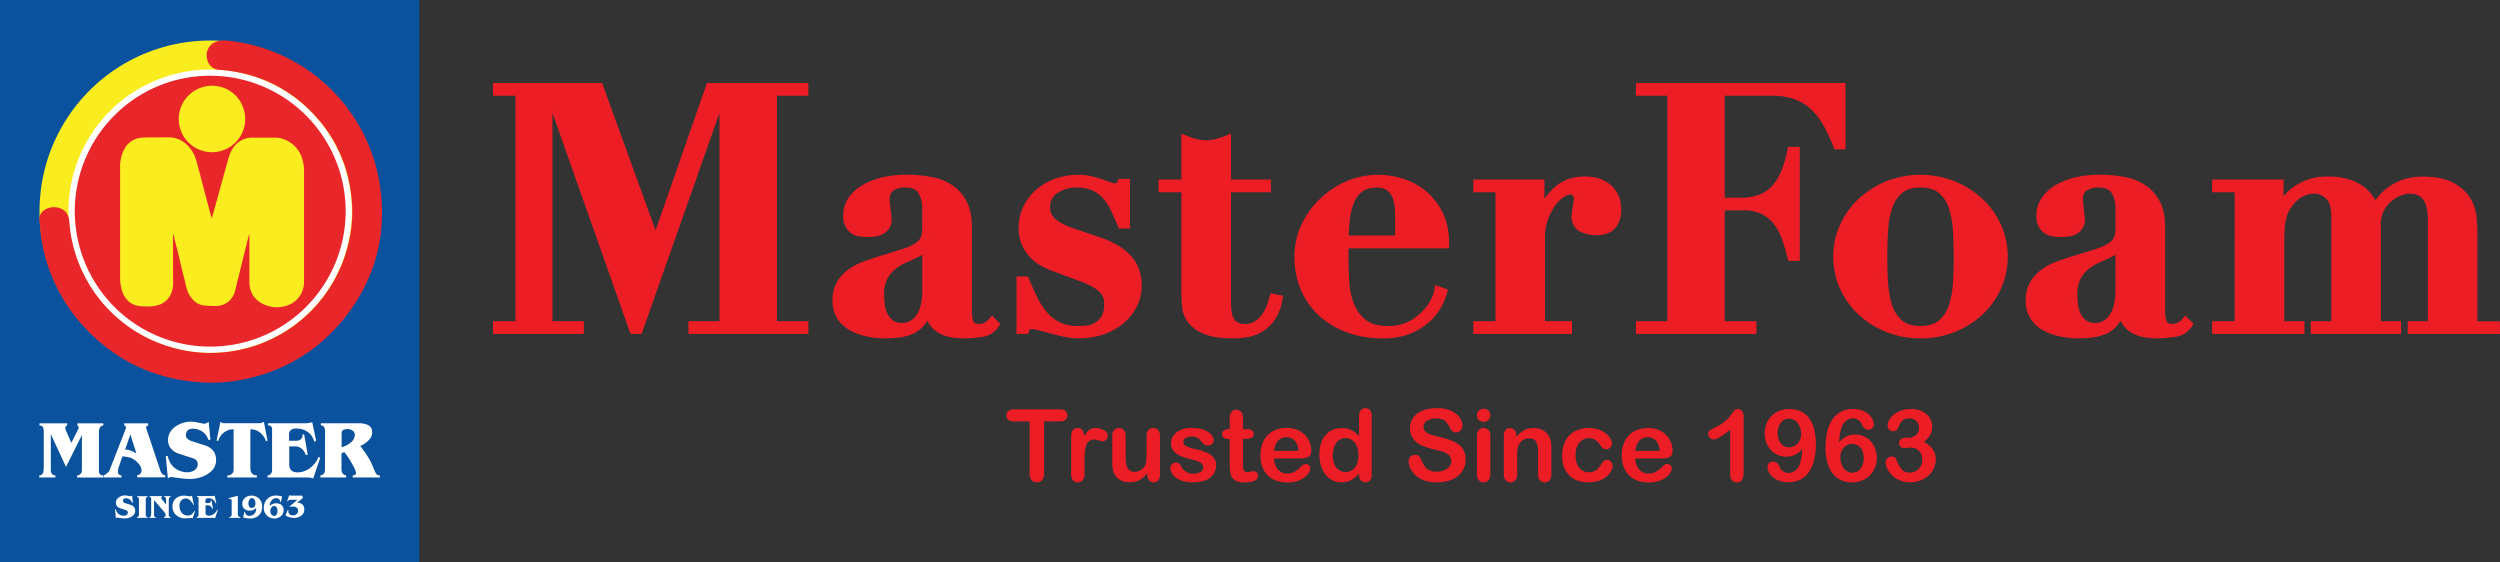 <svg id="Isolation_Mode" data-name="Isolation Mode" xmlns="http://www.w3.org/2000/svg" viewBox="0 0 1544.42 347.25"><rect x="0" y="0" width="1544.42" height="347.25" fill="#333333" stroke="none"/><defs><style>.cls-1{fill:#ec1d25;}.cls-2{fill:#0a529d;}.cls-3{fill:#f9ed1f;}.cls-4{fill:#e9262a;}.cls-5{fill:#fff;}</style></defs><path class="cls-1" d="M752.53,310.16h-9.79v32.19a5.91,5.91,0,0,1-1.24,4.13,4.14,4.14,0,0,1-3.2,1.34,4.2,4.2,0,0,1-3.25-1.36,5.84,5.84,0,0,1-1.26-4.11V310.16H724a5,5,0,0,1-3.42-1,3.44,3.44,0,0,1-1.11-2.67,3.37,3.37,0,0,1,1.16-2.72,5,5,0,0,1,3.37-1h28.53a5,5,0,0,1,3.46,1,3.71,3.71,0,0,1,0,5.36A5.13,5.13,0,0,1,752.53,310.16Z" transform="translate(-97.72 -49.84)"/><path class="cls-1" d="M767.71,335.92v6.89a5.35,5.35,0,0,1-1.18,3.76,3.93,3.93,0,0,1-3,1.25,3.81,3.81,0,0,1-2.93-1.26,5.46,5.46,0,0,1-1.15-3.75v-23c0-3.7,1.34-5.56,4-5.56a3.39,3.39,0,0,1,3,1.3,7.23,7.23,0,0,1,1,3.84,14.56,14.56,0,0,1,3-3.84,6.31,6.31,0,0,1,4.16-1.3,10.69,10.69,0,0,1,5,1.3c1.64.87,2.45,2,2.45,3.45a3.47,3.47,0,0,1-3.29,3.48,10.64,10.64,0,0,1-2.19-.56,10,10,0,0,0-3.07-.56,4.44,4.44,0,0,0-3,.95,6.12,6.12,0,0,0-1.79,2.83,19.7,19.7,0,0,0-.87,4.45Q767.71,332.2,767.71,335.92Z" transform="translate(-97.72 -49.84)"/><path class="cls-1" d="M806.52,343.17v-1.06a18.63,18.63,0,0,1-3.12,3.15,11.5,11.5,0,0,1-3.56,1.88,14.3,14.3,0,0,1-4.42.62,11.36,11.36,0,0,1-5.36-1.24,9,9,0,0,1-3.67-3.41q-1.54-2.62-1.55-7.56V319.2a5.35,5.35,0,0,1,1.12-3.7,3.83,3.83,0,0,1,3-1.23,4,4,0,0,1,3,1.24,5.3,5.3,0,0,1,1.15,3.69v13.21a20.55,20.55,0,0,0,.48,4.82,5.72,5.72,0,0,0,1.74,3,4.94,4.94,0,0,0,3.4,1.11,7,7,0,0,0,3.93-1.24,7.3,7.3,0,0,0,2.69-3.24q.69-1.76.69-7.67v-10a5.25,5.25,0,0,1,1.15-3.69,3.91,3.91,0,0,1,3-1.24,3.83,3.83,0,0,1,3,1.23,5.35,5.35,0,0,1,1.11,3.7v23.91a5.05,5.05,0,0,1-1.07,3.53,3.82,3.82,0,0,1-5.56,0A4.93,4.93,0,0,1,806.52,343.17Z" transform="translate(-97.72 -49.84)"/><path class="cls-1" d="M849,337a10.09,10.09,0,0,1-1.66,5.85,10.24,10.24,0,0,1-4.91,3.69,22,22,0,0,1-7.91,1.25,19.17,19.17,0,0,1-7.61-1.36,11,11,0,0,1-4.69-3.4,6.88,6.88,0,0,1-1.51-4.09,3.16,3.16,0,0,1,1-2.33,3.33,3.33,0,0,1,2.45-1,2.87,2.87,0,0,1,2,.64,6.76,6.76,0,0,1,1.33,1.78,7.93,7.93,0,0,0,7.86,4.39,7,7,0,0,0,4.07-1.11,3.11,3.11,0,0,0,1.58-2.52,3.46,3.46,0,0,0-1.64-3.18,20.47,20.47,0,0,0-5.43-1.9,46.53,46.53,0,0,1-6.94-2.22,11.4,11.4,0,0,1-4.27-3.07,7,7,0,0,1-1.6-4.69,8.23,8.23,0,0,1,1.48-4.68,10.08,10.08,0,0,1,4.36-3.52,16.7,16.7,0,0,1,7-1.32,23,23,0,0,1,5.76.67,14.45,14.45,0,0,1,4.26,1.78,8.75,8.75,0,0,1,2.6,2.48,4.88,4.88,0,0,1,.89,2.66,3.1,3.1,0,0,1-1,2.33,3.81,3.81,0,0,1-2.71.9,3.35,3.35,0,0,1-2.16-.72,14.44,14.44,0,0,1-2-2.18,7.47,7.47,0,0,0-2.2-1.93,7,7,0,0,0-3.45-.73,6.72,6.72,0,0,0-3.72,1,2.76,2.76,0,0,0-1.48,2.37,2.57,2.57,0,0,0,1.09,2.13,9,9,0,0,0,2.93,1.37q1.85.56,5.08,1.33a27.13,27.13,0,0,1,6.27,2.24,10.52,10.52,0,0,1,3.69,3.07A6.83,6.83,0,0,1,849,337Z" transform="translate(-97.72 -49.84)"/><path class="cls-1" d="M856.48,315h.91v-5c0-1.33,0-2.37.1-3.13a4.7,4.7,0,0,1,.59-2,3.73,3.73,0,0,1,1.39-1.37,4,4,0,0,1,2-.53,4.08,4.08,0,0,1,2.84,1.18,3.48,3.48,0,0,1,1.07,1.92,17.45,17.45,0,0,1,.23,3.22V315h3a3.86,3.86,0,0,1,2.67.83,2.72,2.72,0,0,1,.93,2.13,2.38,2.38,0,0,1-1.32,2.33,8.56,8.56,0,0,1-3.76.66h-1.54v15.18a24.81,24.81,0,0,0,.13,3,3.08,3.08,0,0,0,.73,1.7,2.49,2.49,0,0,0,1.92.65,10.35,10.35,0,0,0,2-.26,10.38,10.38,0,0,1,1.94-.26,2.52,2.52,0,0,1,1.8.8,2.72,2.72,0,0,1,.8,2,3.33,3.33,0,0,1-2.18,3.06,14.82,14.82,0,0,1-6.26,1.05,10.76,10.76,0,0,1-5.86-1.3,6,6,0,0,1-2.62-3.59,24.63,24.63,0,0,1-.61-6.14V321H856.3a3.94,3.94,0,0,1-2.72-.84,2.76,2.76,0,0,1-.94-2.15,2.67,2.67,0,0,1,1-2.13A4.35,4.35,0,0,1,856.48,315Z" transform="translate(-97.72 -49.84)"/><path class="cls-1" d="M901,333.07H884.83a11,11,0,0,0,1.13,5,7.78,7.78,0,0,0,2.94,3.23,7.66,7.66,0,0,0,4,1.09,10,10,0,0,0,2.71-.34,9,9,0,0,0,2.37-1.09,19.38,19.38,0,0,0,2.11-1.59c.65-.56,1.49-1.33,2.51-2.3a2.75,2.75,0,0,1,1.82-.54,3,3,0,0,1,2,.69,2.48,2.48,0,0,1,.79,2,5.3,5.3,0,0,1-.88,2.61,10.3,10.3,0,0,1-2.64,2.88,15.33,15.33,0,0,1-4.45,2.28,19.24,19.24,0,0,1-6.15.9q-7.95,0-12.36-4.53T876.4,331a20.44,20.44,0,0,1,1.09-6.79,14.9,14.9,0,0,1,3.17-5.36,13.67,13.67,0,0,1,5.14-3.43,18.33,18.33,0,0,1,6.77-1.2,16.09,16.09,0,0,1,8.3,2,13.46,13.46,0,0,1,5.18,5.28,13.82,13.82,0,0,1,1.72,6.59c0,2.07-.59,3.42-1.78,4A11,11,0,0,1,901,333.07Zm-16.14-4.68h15q-.3-4.23-2.28-6.33a6.83,6.83,0,0,0-5.21-2.1,6.61,6.61,0,0,0-5.07,2.13A10.58,10.58,0,0,0,884.83,328.39Z" transform="translate(-97.72 -49.84)"/><path class="cls-1" d="M937.33,343.11v-.82a20.68,20.68,0,0,1-3.28,3.1,12.14,12.14,0,0,1-3.5,1.81,13,13,0,0,1-4.13.62,12.16,12.16,0,0,1-5.49-1.25,12.87,12.87,0,0,1-4.36-3.58,16.45,16.45,0,0,1-2.8-5.47,23.58,23.58,0,0,1-.95-6.8q0-7.74,3.78-12.06a12.57,12.57,0,0,1,9.94-4.33,13.34,13.34,0,0,1,6,1.23,16.68,16.68,0,0,1,4.77,3.76V307.14a6.22,6.22,0,0,1,1-3.84,3.47,3.47,0,0,1,2.89-1.3,3.58,3.58,0,0,1,2.89,1.2,5.34,5.34,0,0,1,1,3.52v36.39a5,5,0,0,1-1.09,3.53,3.63,3.63,0,0,1-2.81,1.18,3.56,3.56,0,0,1-2.79-1.22A5,5,0,0,1,937.33,343.11ZM921.1,331a14.17,14.17,0,0,0,1,5.71,8,8,0,0,0,2.86,3.55,7,7,0,0,0,4,1.2,7.24,7.24,0,0,0,4-1.14,7.79,7.79,0,0,0,2.88-3.47,14.12,14.12,0,0,0,1.07-5.85,13.76,13.76,0,0,0-1.07-5.67,8.6,8.6,0,0,0-2.91-3.63,7,7,0,0,0-4-1.25,6.8,6.8,0,0,0-4,1.28,8.32,8.32,0,0,0-2.77,3.69A14.75,14.75,0,0,0,921.1,331Z" transform="translate(-97.72 -49.84)"/><path class="cls-1" d="M1003.13,333.77a13,13,0,0,1-2.07,7.22,13.74,13.74,0,0,1-6.06,5,22.68,22.68,0,0,1-9.46,1.81,21.31,21.31,0,0,1-10.82-2.47,14.52,14.52,0,0,1-4.91-4.76,10.83,10.83,0,0,1-1.89-5.79,3.9,3.9,0,0,1,1.13-2.8,3.85,3.85,0,0,1,2.89-1.16,3.41,3.41,0,0,1,2.4.9,7.14,7.14,0,0,1,1.68,2.69,17.35,17.35,0,0,0,1.83,3.54,7.31,7.31,0,0,0,2.77,2.34,10.12,10.12,0,0,0,4.68.92,10.55,10.55,0,0,0,6.48-1.85,5.59,5.59,0,0,0,2.5-4.64,4.9,4.9,0,0,0-1.35-3.59,8.76,8.76,0,0,0-3.47-2.1q-2.13-.72-5.7-1.54a41.5,41.5,0,0,1-8-2.61,13,13,0,0,1-5.11-4.08,10.62,10.62,0,0,1-1.88-6.43,11,11,0,0,1,2-6.49,12.57,12.57,0,0,1,5.78-4.37,23.54,23.54,0,0,1,8.88-1.53,21.87,21.87,0,0,1,7.06,1,15,15,0,0,1,4.94,2.68,11.2,11.2,0,0,1,2.87,3.53,8,8,0,0,1,.91,3.59,4.25,4.25,0,0,1-1.14,2.89,3.58,3.58,0,0,1-2.82,1.28,3.21,3.21,0,0,1-2.34-.77,10,10,0,0,1-1.74-2.52,11.68,11.68,0,0,0-2.9-3.92c-1.13-.93-3-1.4-5.44-1.4a9.41,9.41,0,0,0-5.61,1.53,4.43,4.43,0,0,0-2.13,3.67,3.77,3.77,0,0,0,.72,2.3,6.17,6.17,0,0,0,2,1.66,14.25,14.25,0,0,0,2.57,1.09c.86.26,2.3.64,4.29,1.15a68,68,0,0,1,6.79,1.93,20.71,20.71,0,0,1,5.16,2.57,10.65,10.65,0,0,1,3.33,3.82A12.32,12.32,0,0,1,1003.13,333.77Z" transform="translate(-97.72 -49.84)"/><path class="cls-1" d="M1014.35,310.44a4.39,4.39,0,0,1-3-1.06,3.75,3.75,0,0,1-1.22-3,3.69,3.69,0,0,1,1.25-2.88,4.2,4.2,0,0,1,2.92-1.14,4.37,4.37,0,0,1,2.84,1,3.69,3.69,0,0,1,1.24,3,3.78,3.78,0,0,1-1.21,3A4.18,4.18,0,0,1,1014.35,310.44Zm4.08,8.52v23.85a5.37,5.37,0,0,1-1.18,3.75,3.93,3.93,0,0,1-3,1.26,3.71,3.71,0,0,1-3-1.3,5.43,5.43,0,0,1-1.13-3.71V319.2a5.29,5.29,0,0,1,1.13-3.69,3.83,3.83,0,0,1,3-1.24,4,4,0,0,1,3,1.24A4.84,4.84,0,0,1,1018.43,319Z" transform="translate(-97.72 -49.84)"/><path class="cls-1" d="M1034.45,318.84v1a14.52,14.52,0,0,1,4.76-4.21,12.63,12.63,0,0,1,5.94-1.35,11.92,11.92,0,0,1,5.83,1.42,9.09,9.09,0,0,1,3.84,4,9.66,9.66,0,0,1,1.06,3.27,34.07,34.07,0,0,1,.24,4.47v15.36a5.51,5.51,0,0,1-1.13,3.75,4.09,4.09,0,0,1-5.94,0,5.39,5.39,0,0,1-1.15-3.71V329.05a13.67,13.67,0,0,0-1.14-6.24c-.75-1.44-2.26-2.16-4.51-2.16a6.68,6.68,0,0,0-4,1.32,7.49,7.49,0,0,0-2.66,3.61,25.45,25.45,0,0,0-.61,6.89v10.34a5.39,5.39,0,0,1-1.16,3.76,3.91,3.91,0,0,1-3,1.25,3.71,3.71,0,0,1-2.93-1.3,5.39,5.39,0,0,1-1.15-3.71V319a5.16,5.16,0,0,1,1-3.52,3.54,3.54,0,0,1,2.81-1.17,3.83,3.83,0,0,1,2,.52,3.59,3.59,0,0,1,1.41,1.54A5.45,5.45,0,0,1,1034.45,318.84Z" transform="translate(-97.72 -49.84)"/><path class="cls-1" d="M1093.93,337.61a7.12,7.12,0,0,1-.92,3.29,11.27,11.27,0,0,1-2.81,3.34,14.64,14.64,0,0,1-4.76,2.56,20.36,20.36,0,0,1-6.47,1q-7.65,0-11.94-4.45t-4.29-12a19.64,19.64,0,0,1,2-9,14.17,14.17,0,0,1,5.68-6,19.31,19.31,0,0,1,14.77-1.19,15.45,15.45,0,0,1,4.53,2.42,11.51,11.51,0,0,1,2.84,3.16,6.2,6.2,0,0,1,1,3.13,3.27,3.27,0,0,1-1.11,2.5,3.74,3.74,0,0,1-2.67,1,2.7,2.7,0,0,1-1.71-.53,8.37,8.37,0,0,1-1.52-1.7,12.48,12.48,0,0,0-3.16-3.45,7.75,7.75,0,0,0-10.08,1.71,12.34,12.34,0,0,0-2.24,7.81,15.23,15.23,0,0,0,.57,4.28,9.69,9.69,0,0,0,1.67,3.32,7.1,7.1,0,0,0,2.63,2.09,8,8,0,0,0,3.38.71,7.61,7.61,0,0,0,4.25-1.15,10,10,0,0,0,3.13-3.51,7.88,7.88,0,0,1,1.63-2.17,3.07,3.07,0,0,1,2.15-.79,3.16,3.16,0,0,1,2.5,1.15A3.66,3.66,0,0,1,1093.93,337.61Z" transform="translate(-97.72 -49.84)"/><path class="cls-1" d="M1124.16,333.07H1108a11,11,0,0,0,1.13,5,7.59,7.59,0,0,0,7,4.32,9.93,9.93,0,0,0,2.7-.34,8.73,8.73,0,0,0,2.37-1.09,18.59,18.59,0,0,0,2.12-1.59c.65-.56,1.48-1.33,2.51-2.3a2.72,2.72,0,0,1,1.81-.54,3,3,0,0,1,2.06.69,2.51,2.51,0,0,1,.78,2,5.37,5.37,0,0,1-.87,2.61,10.5,10.5,0,0,1-2.65,2.88,15.27,15.27,0,0,1-4.44,2.28,19.24,19.24,0,0,1-6.15.9q-8,0-12.36-4.53t-4.42-12.3a20.7,20.7,0,0,1,1.09-6.79,15.06,15.06,0,0,1,3.18-5.36,13.71,13.71,0,0,1,5.13-3.43,18.42,18.42,0,0,1,6.78-1.2,16,16,0,0,1,8.29,2,13.42,13.42,0,0,1,5.19,5.28,13.94,13.94,0,0,1,1.72,6.59c0,2.07-.6,3.42-1.79,4A11,11,0,0,1,1124.16,333.07ZM1108,328.39h15q-.3-4.23-2.28-6.33a6.84,6.84,0,0,0-5.22-2.1,6.61,6.61,0,0,0-5.06,2.13A10.58,10.58,0,0,0,1108,328.39Z" transform="translate(-97.72 -49.84)"/><path class="cls-1" d="M1166.59,342.93V315.42q-7.66,5.9-10.33,5.9a3,3,0,0,1-2.25-1,3.23,3.23,0,0,1-1-2.34,2.65,2.65,0,0,1,1-2.27,22.15,22.15,0,0,1,3.42-1.87,25.61,25.61,0,0,0,5.84-3.63,24.55,24.55,0,0,0,3.89-4.26,35.82,35.82,0,0,1,2.21-2.9,2.63,2.63,0,0,1,1.93-.54,3.09,3.09,0,0,1,2.57,1.24,5.42,5.42,0,0,1,1,3.41v34.61q0,6.08-4.15,6.07a3.81,3.81,0,0,1-3-1.23A5.34,5.34,0,0,1,1166.59,342.93Z" transform="translate(-97.72 -49.84)"/><path class="cls-1" d="M1211.12,327.21a13.62,13.62,0,0,1-4.46,3.55,12.29,12.29,0,0,1-5.46,1.2,12.75,12.75,0,0,1-5.3-1.11,12.56,12.56,0,0,1-4.26-3.08,13.93,13.93,0,0,1-2.77-4.63,16.44,16.44,0,0,1,.12-11.45,14.12,14.12,0,0,1,3.11-4.85,14.38,14.38,0,0,1,4.83-3.21,17.53,17.53,0,0,1,13.13.28,13.7,13.7,0,0,1,5.14,4.12,19.54,19.54,0,0,1,3.2,6.82,35.3,35.3,0,0,1,1.12,9.31,39.73,39.73,0,0,1-1.18,10.23,21.36,21.36,0,0,1-3.43,7.43,14.17,14.17,0,0,1-5.4,4.48,16.76,16.76,0,0,1-7.13,1.46,14.67,14.67,0,0,1-6.83-1.49,11.55,11.55,0,0,1-4.41-3.72,7.63,7.63,0,0,1-1.51-4.28,3.22,3.22,0,0,1,.93-2.26,3.13,3.13,0,0,1,2.39-1,4.1,4.1,0,0,1,2.39.74,4.49,4.49,0,0,1,1.6,2.22,6.07,6.07,0,0,0,2.21,2.92,5.83,5.83,0,0,0,3.47,1.1,6.47,6.47,0,0,0,3.27-.88,7.91,7.91,0,0,0,2.63-2.47Q1210.7,335.4,1211.12,327.21Zm-.7-9.25a12.4,12.4,0,0,0-.56-3.79,9.45,9.45,0,0,0-1.57-3,7.24,7.24,0,0,0-2.42-2,6.53,6.53,0,0,0-3.07-.73,6.05,6.05,0,0,0-4.86,2.46,10.07,10.07,0,0,0-2,6.52,9.7,9.7,0,0,0,2,6.41,6.29,6.29,0,0,0,5,2.38,7.12,7.12,0,0,0,3.58-1,7.62,7.62,0,0,0,2.78-2.85A8.82,8.82,0,0,0,1210.42,318Z" transform="translate(-97.72 -49.84)"/><path class="cls-1" d="M1233.91,323.1a13.88,13.88,0,0,1,4.47-3.63,12.27,12.27,0,0,1,5.41-1.18,13,13,0,0,1,5.31,1.08,12.69,12.69,0,0,1,4.26,3.05,13.87,13.87,0,0,1,2.82,4.67,15.92,15.92,0,0,1,1,5.62,15.56,15.56,0,0,1-2,7.74,13.83,13.83,0,0,1-5.44,5.42,15.93,15.93,0,0,1-7.9,1.95,15.36,15.36,0,0,1-8.77-2.47,15.52,15.52,0,0,1-5.64-7.33,31.93,31.93,0,0,1-1.94-11.87,40.65,40.65,0,0,1,1.17-10.21,21.59,21.59,0,0,1,3.39-7.47,14.32,14.32,0,0,1,5.35-4.47,16.27,16.27,0,0,1,7.16-1.51,14.73,14.73,0,0,1,6.82,1.51,11.46,11.46,0,0,1,4.44,3.74,7.8,7.8,0,0,1,1.5,4.3,3.24,3.24,0,0,1-.94,2.25,3.12,3.12,0,0,1-2.39,1,3.84,3.84,0,0,1-2.35-.8,4.62,4.62,0,0,1-1.61-2.22,6.37,6.37,0,0,0-2.2-2.92,5.84,5.84,0,0,0-3.51-1.1,6.34,6.34,0,0,0-3.19.92,8.34,8.34,0,0,0-2.67,2.49Q1234.3,314.88,1233.91,323.1Zm8.16,18.77a6.21,6.21,0,0,0,5-2.49,10.19,10.19,0,0,0,2-6.55,10.91,10.91,0,0,0-.94-4.73,7,7,0,0,0-2.56-3,6.52,6.52,0,0,0-3.6-1,7,7,0,0,0-3.58,1,7.37,7.37,0,0,0-2.75,2.89,9,9,0,0,0-1,4.43,10.74,10.74,0,0,0,2.12,6.8A6.48,6.48,0,0,0,1242.07,341.87Z" transform="translate(-97.72 -49.84)"/><path class="cls-1" d="M1276.43,320.32a7.38,7.38,0,0,0,4.8-1.63,5.69,5.69,0,0,0,2-4.69,5.57,5.57,0,0,0-1.61-4,5.69,5.69,0,0,0-4.32-1.68,7.81,7.81,0,0,0-3,.51,5.11,5.11,0,0,0-1.89,1.36,10.37,10.37,0,0,0-1.31,2.18c-.41.89-.79,1.72-1.14,2.51a2.17,2.17,0,0,1-1.08,1,4.35,4.35,0,0,1-1.82.36,3.17,3.17,0,0,1-2.22-1,3.51,3.51,0,0,1-1-2.62,7,7,0,0,1,1-3.31,12.16,12.16,0,0,1,2.78-3.31,13.9,13.9,0,0,1,4.55-2.52,18.21,18.21,0,0,1,6.08-.95,16.78,16.78,0,0,1,5.35.8,12.4,12.4,0,0,1,4.2,2.31,10.07,10.07,0,0,1,2.69,3.51,10.28,10.28,0,0,1,.9,4.29,9.75,9.75,0,0,1-1.31,5.18,17.61,17.61,0,0,1-3.76,4.22,16.48,16.48,0,0,1,4,2.9,10.87,10.87,0,0,1,3.25,7.89,13.45,13.45,0,0,1-1.1,5.32,13.68,13.68,0,0,1-3.25,4.58,15.42,15.42,0,0,1-5.09,3.14,18,18,0,0,1-6.52,1.13,15.56,15.56,0,0,1-6.5-1.3,14.88,14.88,0,0,1-7.54-7.28,8.83,8.83,0,0,1-1-3.45,3.72,3.72,0,0,1,1.13-2.82,4,4,0,0,1,2.83-1.08,3,3,0,0,1,1.63.5,2.34,2.34,0,0,1,1,1.2,20.37,20.37,0,0,0,3.37,6.24,6.4,6.4,0,0,0,5.06,2,7.62,7.62,0,0,0,6.49-3.66,7.81,7.81,0,0,0,1.13-4.2,7.73,7.73,0,0,0-1.93-5.55,7.17,7.17,0,0,0-5.38-2c-.41,0-1,0-1.88.12s-1.39.12-1.63.12a3.68,3.68,0,0,1-2.57-.83,3,3,0,0,1-.91-2.32,2.87,2.87,0,0,1,1.09-2.34,5,5,0,0,1,3.23-.89Z" transform="translate(-97.72 -49.84)"/><path class="cls-1" d="M467.93,103.55l36.47,105h.42l31.38-105h58.44v3H575.25V250.73h19.39v3H525.49v-3h19.18V106.51h-.42L492.38,253.68H489L436.93,106.51h-.42V250.73h19.4v3H404.74v-3h13.9V106.51h-13.9v-3Z" transform="translate(-97.72 -49.84)"/><path class="cls-1" d="M597.1,256.13H523v-7.86h19.19V119.67l-48.1,136.46h-6.85L439,119.61V248.27h19.4v7.86H402.28v-7.86h13.91V109H402.28V101.1h67.39l33.05,91.07,31.74-91.07H597.1V109H577.7V248.27h19.4Zm-50-4.91h25.66V106H547.13Zm-126,0h12.95V106H421.1ZM439.36,106,490.7,251.09,504.82,211h-2.17L466.18,106Z" transform="translate(-97.72 -49.84)"/><path class="cls-1" d="M704,255.58a70.46,70.46,0,0,1-10.44.84q-10.75,0-15.92-3.79a16.28,16.28,0,0,1-6.43-10.55h-.42q-3.37,8.44-9.28,11.39t-17.08,3a52.87,52.87,0,0,1-10.33-1.05,36.27,36.27,0,0,1-9.7-3.38,19.15,19.15,0,0,1-7.17-6.43,17.7,17.7,0,0,1-2.74-10,19.81,19.81,0,0,1,2.43-10.23,23,23,0,0,1,6.32-7,35.28,35.28,0,0,1,8.86-4.64q4.95-1.78,10.23-3.47,8.64-2.53,14-4.33a34.56,34.56,0,0,0,8.32-3.79,11.38,11.38,0,0,0,4.12-4.54,15.78,15.78,0,0,0,1.16-6.53V178.2a20,20,0,0,0-2.74-10.34q-2.75-4.63-10.34-4.63a15.68,15.68,0,0,0-8.43,2.21q-3.59,2.2-3.58,8.12a17.47,17.47,0,0,0,.21,2.21q.21,1.59.42,3.48c.14,1.26.28,2.46.42,3.58a22.71,22.71,0,0,1,.21,2.32,7.62,7.62,0,0,1-1.47,5,9,9,0,0,1-3.49,2.63,12.07,12.07,0,0,1-4.21.95c-1.48.08-2.71.11-3.69.11a30.55,30.55,0,0,1-4.32-.32A9,9,0,0,1,625,192a9.22,9.22,0,0,1-2.84-3.26A11.78,11.78,0,0,1,621,183a16.55,16.55,0,0,1,3.06-9.8,24.38,24.38,0,0,1,8.11-7.17,42.76,42.76,0,0,1,11.5-4.32,59.84,59.84,0,0,1,13.38-1.48,85.89,85.89,0,0,1,15.08,1.27,32.59,32.59,0,0,1,12.23,4.64,24.27,24.27,0,0,1,8.22,9.17q3.06,5.81,3.06,14.65v52.29a19.61,19.61,0,0,0,1.16,7.06c.77,2,2.71,3.06,5.8,3.06a8.85,8.85,0,0,0,4.53-1,14.74,14.74,0,0,0,3.48-3l1.9,1.9A12,12,0,0,1,704,255.58Zm-34.47-54.19a6.42,6.42,0,0,1-1.59,2.42,16.17,16.17,0,0,1-4.11,2.64c-2.67,1.26-5.34,2.5-8,3.69a29,29,0,0,0-7.17,4.53,21.5,21.5,0,0,0-5.16,6.75,23,23,0,0,0-2,10.33q0,2.53.32,5.9a21.19,21.19,0,0,0,1.69,6.54,13.93,13.93,0,0,0,4.11,5.38q2.73,2.2,7.59,2.21a12.35,12.35,0,0,0,5.37-1.26,13.76,13.76,0,0,0,4.75-3.9,20.17,20.17,0,0,0,3.37-7A37.25,37.25,0,0,0,670,229.22V201.39Z" transform="translate(-97.72 -49.84)"/><path class="cls-1" d="M693.56,258.87c-7.77,0-13.46-1.39-17.37-4.27a18.18,18.18,0,0,1-5.6-6.61,19.87,19.87,0,0,1-8,7.67c-4.32,2.16-10.27,3.21-18.18,3.21a55.31,55.31,0,0,1-10.81-1.1,38.72,38.72,0,0,1-10.36-3.6,21.76,21.76,0,0,1-8.07-7.25A20.13,20.13,0,0,1,612,235.55a22.43,22.43,0,0,1,2.76-11.48,25.43,25.43,0,0,1,7-7.69,38.09,38.09,0,0,1,9.46-5q5-1.8,10.32-3.5c6-1.75,10.51-3.16,14-4.32a32.57,32.57,0,0,0,7.73-3.49,9.09,9.09,0,0,0,3.26-3.53,13.54,13.54,0,0,0,.93-5.51V178.2a17.64,17.64,0,0,0-2.4-9.09c-1.36-2.31-4.05-3.43-8.22-3.43a13.14,13.14,0,0,0-7.14,1.85c-.6.37-2.42,1.49-2.42,6a17.43,17.43,0,0,0,.19,1.88c.14,1.08.28,2.25.43,3.53s.27,2.45.42,3.55a24.55,24.55,0,0,1,.23,2.63,10,10,0,0,1-2,6.52,11.47,11.47,0,0,1-4.43,3.34,14.81,14.81,0,0,1-5,1.14c-1.53.07-2.8.1-3.81.1a32.41,32.41,0,0,1-4.67-.34,11.12,11.12,0,0,1-8.55-6,14,14,0,0,1-1.47-6.88,19,19,0,0,1,3.51-11.22,26.91,26.91,0,0,1,8.92-7.89,45.66,45.66,0,0,1,12.15-4.57c9.55-2.19,20.34-1.87,29.44-.24a35.3,35.3,0,0,1,13.14,5,26.69,26.69,0,0,1,9,10.08c2.22,4.21,3.35,9.53,3.35,15.8v52.29a17.51,17.51,0,0,0,1,6.19c.16.41.56,1.48,3.51,1.48a6.58,6.58,0,0,0,3.29-.71,12.33,12.33,0,0,0,2.88-2.47l1.74-2L715.7,250l-1.12,1.67A14.29,14.29,0,0,1,704.37,258h0A72.63,72.63,0,0,1,693.56,258.87Zm-22.32-19.24h2l.37,2a13.84,13.84,0,0,0,5.48,9c3.59,2.64,10,3.77,18.59,3.16a6.65,6.65,0,0,1-3.16-3.58,22.44,22.44,0,0,1-1.31-7.94V190c0-5.47-.94-10-2.78-13.51a21.93,21.93,0,0,0-7.39-8.26A30.59,30.59,0,0,0,671.73,164q-2.73-.5-5.61-.79a10.87,10.87,0,0,1,3.2,3.44,22.43,22.43,0,0,1,3.08,11.59v12.86a18,18,0,0,1-1.38,7.55l-.15.32h1.53v30.29A41.62,41.62,0,0,1,671.24,239.63Zm-21.12-29.15c-2.12.65-4.48,1.35-7.1,2.12-3.43,1.1-6.81,2.25-10.09,3.43a33.17,33.17,0,0,0-8.24,4.32,20.62,20.62,0,0,0-5.66,6.22,17.55,17.55,0,0,0-2.08,9,15.3,15.3,0,0,0,2.33,8.65,16.79,16.79,0,0,0,6.26,5.62,33.9,33.9,0,0,0,9,3.14,57.13,57.13,0,0,0,16,.74,11.8,11.8,0,0,1-4.53-2.23,16.36,16.36,0,0,1-4.82-6.31,23.91,23.91,0,0,1-1.88-7.28c-.21-2.31-.33-4.37-.33-6.13a25.59,25.59,0,0,1,2.27-11.43,24,24,0,0,1,5.75-7.5A29.36,29.36,0,0,1,650.12,210.48Zm17.37-3.25c-.73.45-1.58.92-2.56,1.41-2.74,1.3-5.42,2.54-8.11,3.74a26.47,26.47,0,0,0-6.56,4.15,19,19,0,0,0-4.58,6,20.77,20.77,0,0,0-1.74,9.23c0,1.6.1,3.52.3,5.67a18.89,18.89,0,0,0,1.5,5.79,11.44,11.44,0,0,0,3.4,4.45,9.46,9.46,0,0,0,6.05,1.67,9.74,9.74,0,0,0,4.31-1,11.21,11.21,0,0,0,3.89-3.22,17.84,17.84,0,0,0,2.94-6.11,35.53,35.53,0,0,0,1.16-9.75Zm-20.78-43.59c-.83.15-1.65.32-2.46.5a40.81,40.81,0,0,0-10.84,4.07,22.11,22.11,0,0,0-7.32,6.45,14.06,14.06,0,0,0-2.61,8.38,9.49,9.49,0,0,0,.86,4.51,6.92,6.92,0,0,0,2.08,2.43,6.53,6.53,0,0,0,2.86,1.07,35.89,35.89,0,0,0,7.55.19,9.91,9.91,0,0,0,3.38-.76,6.6,6.6,0,0,0,2.54-1.93,5.29,5.29,0,0,0,.92-3.4c0-.36-.08-1-.2-2s-.28-2.34-.42-3.62-.28-2.39-.42-3.43a21.8,21.8,0,0,1-.23-2.53C642.4,169,643.85,165.63,646.71,163.64Z" transform="translate(-97.72 -49.84)"/><path class="cls-1" d="M731.12,223.11q2.53,5.89,5.17,11.38a44.16,44.16,0,0,0,6.22,9.7,28.42,28.42,0,0,0,8.64,6.85,26.65,26.65,0,0,0,12.44,2.64c1.27,0,2.95-.07,5.06-.21a15.78,15.78,0,0,0,6.22-1.79,14.34,14.34,0,0,0,5.27-4.85q2.22-3.27,2.22-9.39a15.42,15.42,0,0,0-.53-3.9,11.29,11.29,0,0,0-2.22-4.11,19.06,19.06,0,0,0-5-4.11,53.53,53.53,0,0,0-9-4.11l-17.08-6.33A47.54,47.54,0,0,1,742.3,212a25,25,0,0,1-6.23-4.75,25.55,25.55,0,0,1-4.74-7.06,23.17,23.17,0,0,1-1.9-9.81A27.46,27.46,0,0,1,732,178.83a29.43,29.43,0,0,1,7.07-9.59,33.77,33.77,0,0,1,11-6.54,39.36,39.36,0,0,1,14-2.43,31.87,31.87,0,0,1,7.49.85q3.48.84,6.32,1.79t5.06,1.79a10.64,10.64,0,0,0,3.48.84c1.55,0,2.53-.28,3-.84a8.46,8.46,0,0,0,1-1.9h3v25.73h-2.74q-2.12-5.07-4.32-9.7a35.61,35.61,0,0,0-5.27-8.12,21.86,21.86,0,0,0-7.49-5.48,26.5,26.5,0,0,0-11-2,23.38,23.38,0,0,0-12.76,3.68,12.07,12.07,0,0,0-5.8,10.86,15.86,15.86,0,0,0,.42,3.38,10.78,10.78,0,0,0,1.9,3.9,16.74,16.74,0,0,0,4.64,4,43.79,43.79,0,0,0,8.43,3.91l17.93,6.11q11.38,4,17.28,10.54t5.91,16.66a25.64,25.64,0,0,1-3.06,12.54,30.7,30.7,0,0,1-8,9.49,36.12,36.12,0,0,1-11.49,6,43.58,43.58,0,0,1-13.49,2.11,44.27,44.27,0,0,1-8.23-.84c-3-.57-5.8-1.23-8.54-2s-5.23-1.44-7.48-2a23.44,23.44,0,0,0-5.27-.84,3.73,3.73,0,0,0-2.43.63,5.75,5.75,0,0,0-1.37,2.32h-3V223.11Z" transform="translate(-97.72 -49.84)"/><path class="cls-1" d="M764.44,258.87a46.53,46.53,0,0,1-8.68-.88c-3-.57-5.93-1.26-8.75-2.05s-5.19-1.43-7.42-2c-4.65-1.15-5.45-.71-5.58-.66a6.8,6.8,0,0,0-.59,1.25l-.6,1.59h-7.11V220.65h7l.64,1.49c1.68,3.92,3.4,7.72,5.12,11.29a42.64,42.64,0,0,0,5.88,9.17,26.41,26.41,0,0,0,7.9,6.27,24.51,24.51,0,0,0,11.31,2.35c1.23,0,2.86-.06,4.89-.2a13.49,13.49,0,0,0,5.26-1.52,12,12,0,0,0,4.37-4.05c1.19-1.75,1.79-4.45,1.79-8a13.1,13.1,0,0,0-.45-3.28,9,9,0,0,0-1.75-3.2,17,17,0,0,0-4.33-3.55,51.46,51.46,0,0,0-8.52-3.9l-17.08-6.33a48.27,48.27,0,0,1-6.63-3,27.12,27.12,0,0,1-6.83-5.21,27.77,27.77,0,0,1-5.21-7.73A25.72,25.72,0,0,1,727,190.42a29.85,29.85,0,0,1,2.76-12.62,32,32,0,0,1,7.63-10.38,36.45,36.45,0,0,1,11.76-7A42.17,42.17,0,0,1,764,157.82a34.2,34.2,0,0,1,8.06.91c2.36.57,4.56,1.19,6.53,1.85s3.65,1.25,5.16,1.83a8.2,8.2,0,0,0,2.6.68,5.38,5.38,0,0,0,1.16-.1,5.51,5.51,0,0,0,.57-1.11l.62-1.53h7.07V191h-6.84l-.63-1.51c-1.38-3.31-2.82-6.54-4.27-9.58a32.71,32.71,0,0,0-4.9-7.56,19.47,19.47,0,0,0-6.65-4.87,24.42,24.42,0,0,0-10-1.78A20.91,20.91,0,0,0,751.1,169a9.64,9.64,0,0,0-4.66,8.78,13.19,13.19,0,0,0,.36,2.84,8.11,8.11,0,0,0,1.48,3,14.7,14.7,0,0,0,4,3.39,41.41,41.41,0,0,0,8,3.67l17.88,6.09c8,2.81,14.12,6.58,18.32,11.23,4.34,4.8,6.54,11,6.54,18.3A28.21,28.21,0,0,1,799.59,240a33.14,33.14,0,0,1-8.65,10.24,39,39,0,0,1-12.26,6.42A46.27,46.27,0,0,1,764.44,258.87Zm-19.53-91a29.58,29.58,0,0,0-4.24,3.16,27.31,27.31,0,0,0-6.48,8.81,25.12,25.12,0,0,0-2.3,10.56,20.82,20.82,0,0,0,1.67,8.77,23.26,23.26,0,0,0,4.28,6.4,22.6,22.6,0,0,0,5.61,4.28,45.13,45.13,0,0,0,6,2.7l17.11,6.34a53.63,53.63,0,0,1,9.39,4.32,21.1,21.1,0,0,1,5.59,4.66,13.86,13.86,0,0,1,2.67,5,17.83,17.83,0,0,1,.61,4.52c0,4.62-.86,8.14-2.63,10.76a19.16,19.16,0,0,1-2.29,2.78,32.78,32.78,0,0,0,8-4.61,28.3,28.3,0,0,0,7.38-8.74A23.35,23.35,0,0,0,798,226.27c0-6.17-1.73-11.08-5.28-15s-9.12-7.36-16.28-9.88l-17.9-6.1a46.21,46.21,0,0,1-9-4.15,19.13,19.13,0,0,1-5.3-4.63,12.9,12.9,0,0,1-2.31-4.82,17.94,17.94,0,0,1-.48-3.91A14.7,14.7,0,0,1,744.91,167.89Zm-10,80.38a25.33,25.33,0,0,1,5.86.92c1.5.37,3.11.8,4.83,1.26a29.74,29.74,0,0,1-5-4.67,47.89,47.89,0,0,1-6.57-10.22c-1.15-2.4-2.3-4.9-3.45-7.47v21.66l.29-.27A6,6,0,0,1,734.92,248.27Zm44.83-82.1a24.3,24.3,0,0,1,3.08,2.92,37.53,37.53,0,0,1,5.64,8.68q1.21,2.53,2.39,5.21V166.64c-1.42,1.36-3.7,1.36-4.5,1.36a12.58,12.58,0,0,1-4.35-1C781.31,166.73,780.55,166.45,779.75,166.17Zm7.6-2.94h0Zm.31-.28Z" transform="translate(-97.72 -49.84)"/><path class="cls-1" d="M836.44,138.13a24.75,24.75,0,0,0,12.86,0,51.39,51.39,0,0,0,6.43-2.11v27.21H880.4v3H855.73v70.63a39.13,39.13,0,0,0,.42,5.91,15.88,15.88,0,0,0,1.58,4.95,8.51,8.51,0,0,0,3.38,3.48,11.68,11.68,0,0,0,5.8,1.26,13.28,13.28,0,0,0,6.85-1.68,18.11,18.11,0,0,0,5-4.33,23.92,23.92,0,0,0,3.47-6,53.05,53.05,0,0,0,2.22-6.53l3.16.63A28.32,28.32,0,0,1,883.25,246a23,23,0,0,1-7,6.65,23.92,23.92,0,0,1-8.33,3.05,51.63,51.63,0,0,1-8.43.74q-11,0-17-2.53c-4-1.69-7-3.79-8.85-6.33a16,16,0,0,1-3.27-8.22q-.42-4.43-.42-8.22V166.18H815.88v-3H830V136A51.39,51.39,0,0,0,836.44,138.13Z" transform="translate(-97.72 -49.84)"/><path class="cls-1" d="M859.53,258.87c-7.71,0-13.58-.89-17.93-2.72a23.36,23.36,0,0,1-9.87-7.11,18.59,18.59,0,0,1-3.74-9.47c-.29-2.94-.43-5.79-.43-8.45V168.63H813.43v-7.86h14.13V132.39l3.37,1.36a50.91,50.91,0,0,0,6.12,2h0a22.63,22.63,0,0,0,11.64,0,51.65,51.65,0,0,0,6.13-2l3.37-1.36v28.38h24.67v7.86H858.19v68.18a36.62,36.62,0,0,0,.39,5.53,13.29,13.29,0,0,0,1.33,4.19,6,6,0,0,0,2.42,2.49,9.37,9.37,0,0,0,4.58.94,10.87,10.87,0,0,0,5.6-1.34,16,16,0,0,0,4.29-3.75,22,22,0,0,0,3.12-5.4,53.41,53.41,0,0,0,2.11-6.24l.59-2.23,7.78,1.56-.41,2.36a30.65,30.65,0,0,1-4.74,12.48,25.47,25.47,0,0,1-7.71,7.34,26.49,26.49,0,0,1-9.17,3.36A53.12,53.12,0,0,1,859.53,258.87Zm-27.06-95.15v67.4c0,2.5.13,5.19.4,8a13.59,13.59,0,0,0,2.79,7,18.55,18.55,0,0,0,7.84,5.54c4,1.67,10,2.62,17.75,2.3a10,10,0,0,1-1.36-.65,11,11,0,0,1-4.33-4.47,17.92,17.92,0,0,1-1.83-5.73,41.09,41.09,0,0,1-.45-6.27V139.53c-1.12.36-2.24.69-3.37,1a27.54,27.54,0,0,1-14.08,0h0c-1.12-.29-2.24-.62-3.35-1Z" transform="translate(-97.72 -49.84)"/><path class="cls-1" d="M928.3,210.25q0,7.58.64,15.28a43,43,0,0,0,3.37,13.92,25.63,25.63,0,0,0,8,10.22q5.28,4,14.76,4a29.35,29.35,0,0,0,14.23-3.16,35.29,35.29,0,0,0,9.49-7.28,31.6,31.6,0,0,0,5.48-8.11,22.67,22.67,0,0,0,2-5.91l3,1.05a36.66,36.66,0,0,1-3.59,8.54,32,32,0,0,1-6.95,8.44,37.62,37.62,0,0,1-11,6.53,42.21,42.21,0,0,1-15.81,2.64,62.32,62.32,0,0,1-20.45-3.27,48.7,48.7,0,0,1-16.55-9.49,43.44,43.44,0,0,1-11.07-15.18,49.18,49.18,0,0,1-4-20.35,43.84,43.84,0,0,1,3.79-17.71,49.83,49.83,0,0,1,10.44-15.28,53.17,53.17,0,0,1,15.61-10.76A45.69,45.69,0,0,1,949,160.27a49.19,49.19,0,0,1,14.76,2.32A39.42,39.42,0,0,1,977,169.76a37.32,37.32,0,0,1,9.7,12.55q3.79,7.69,3.8,18.44H928.3ZM962,183.68c0-1.55-.07-3.44-.21-5.69a23.08,23.08,0,0,0-1.48-6.75,13.21,13.21,0,0,0-4.11-5.7c-1.89-1.54-4.53-2.31-7.9-2.31q-7.17,0-11.07,3.37a20.23,20.23,0,0,0-5.8,8.54A43,43,0,0,0,929,186.31q-.52,6-.74,11.49H962Z" transform="translate(-97.72 -49.84)"/><path class="cls-1" d="M951.92,258.87a65,65,0,0,1-21.25-3.4,51.41,51.41,0,0,1-17.38-10,46.21,46.21,0,0,1-11.68-16,52,52,0,0,1-4.22-21.35,46.21,46.21,0,0,1,4-18.69,52.31,52.31,0,0,1,11-16,56,56,0,0,1,16.31-11.25,49.91,49.91,0,0,1,35.81-1.9,41.73,41.73,0,0,1,14.11,7.62,40,40,0,0,1,10.35,13.35c2.68,5.45,4,12,4,19.53v2.46h-62.2v7c0,5,.21,10,.62,15.09a40.75,40.75,0,0,0,3.18,13.13,23.24,23.24,0,0,0,7.25,9.26c3.06,2.32,7.53,3.5,13.27,3.5a27.16,27.16,0,0,0,13.06-2.86A33.16,33.16,0,0,0,977,241.6a29.52,29.52,0,0,0,5.06-7.47,19.64,19.64,0,0,0,1.81-5.19l.35-3.08,8,2.86-.57,2.18A40,40,0,0,1,987.8,240a34.7,34.7,0,0,1-7.48,9.08,40.47,40.47,0,0,1-11.67,7A44.85,44.85,0,0,1,951.92,258.87Zm-16.21-94.18a42.8,42.8,0,0,0-5,1.93,51,51,0,0,0-14.89,10.25,47.5,47.5,0,0,0-9.93,14.54,41.47,41.47,0,0,0-3.58,16.72,47.05,47.05,0,0,0,3.79,19.35,41.3,41.3,0,0,0,10.45,14.34,46.47,46.47,0,0,0,15.73,9,55.48,55.48,0,0,0,8.77,2.23,18.45,18.45,0,0,1-2.2-1.43,28.13,28.13,0,0,1-8.78-11.19,45.7,45.7,0,0,1-3.57-14.7c-.43-5.18-.64-10.39-.64-15.5V197.71c.14-3.64.39-7.54.75-11.61a46.09,46.09,0,0,1,2.56-11.81,22.89,22.89,0,0,1,6.5-9.55A.12.12,0,0,0,935.71,164.69ZM964.5,198.3H988a37.45,37.45,0,0,0-3.49-14.91,35.14,35.14,0,0,0-9.06-11.73A37,37,0,0,0,963,164.94a50,50,0,0,0-5.25-1.35l0,0a15.69,15.69,0,0,1,4.86,6.74,26.1,26.1,0,0,1,1.63,7.45c.14,2.31.22,4.26.22,5.85Zm-33.63-3h28.72V183.68c0-1.51-.08-3.35-.21-5.54a20.58,20.58,0,0,0-1.33-6,10.76,10.76,0,0,0-3.36-4.66c-1.44-1.17-3.57-1.76-6.35-1.76-4.15,0-7.34.93-9.47,2.78a18.11,18.11,0,0,0-5.1,7.52,41,41,0,0,0-2.28,10.55C931.22,189.58,931,192.54,930.87,195.35Z" transform="translate(-97.72 -49.84)"/><path class="cls-1" d="M1049.36,163.23v17.71h.42A43.48,43.48,0,0,1,1060,167.12q6.43-5.79,17-5.79,8.87,0,14.34,4.74t5.48,13.18q0,6.33-3.06,9.91t-9.8,3.58a19.38,19.38,0,0,1-8.85-2c-2.68-1.33-4-3.83-4-7.49a19.85,19.85,0,0,1,.21-2.21c.14-1,.32-2.18.53-3.37s.38-2.29.53-3.27.21-1.54.21-1.69a10,10,0,0,0-.64-2.63,4.42,4.42,0,0,0-1.37-1.69,4.59,4.59,0,0,0-2.84-.74,10.56,10.56,0,0,0-5.28,2,21.91,21.91,0,0,0-5.9,5.79,38.61,38.61,0,0,0-4.74,9.17,34.48,34.48,0,0,0-2,12.13v54h16.66v3h-56.09v-3h13.71V166.18h-13.71v-3Z" transform="translate(-97.72 -49.84)"/><path class="cls-1" d="M1068.9,256.13h-61v-7.86h13.7V168.63h-13.7v-7.86h43.92v11.87a45.2,45.2,0,0,1,6.55-7.34c4.73-4.26,11-6.43,18.61-6.43,6.48,0,11.85,1.8,15.94,5.34s6.34,8.7,6.34,15c0,4.79-1.23,8.66-3.64,11.5s-6.45,4.45-11.68,4.45a21.86,21.86,0,0,1-10-2.27c-2.45-1.21-5.37-3.88-5.37-9.67a20.24,20.24,0,0,1,.24-2.54c.14-1.08.32-2.25.54-3.48s.38-2.23.52-3.2c.08-.59.14-1,.17-1.27a7.32,7.32,0,0,0-.41-1.7,2.14,2.14,0,0,0-.64-.74,2.61,2.61,0,0,0-1.34-.22c-.51,0-1.72.21-4,1.62a19.7,19.7,0,0,0-5.22,5.16,36.32,36.32,0,0,0-4.43,8.59,32.17,32.17,0,0,0-1.85,11.27v51.52h16.66Zm-42.38-4.91h20.81V196.75a37.35,37.35,0,0,1,2.15-13l.15-.38h-2.72V165.68h-20.39Zm41.43-86a6.83,6.83,0,0,1,4.11,1.25,7,7,0,0,1,2.1,2.62,11.7,11.7,0,0,1,.83,3.33,14.68,14.68,0,0,1-.21,2.32c-.15,1-.33,2.16-.55,3.38s-.37,2.24-.5,3.26a18.76,18.76,0,0,0-.2,1.9c0,3.55,1.51,4.72,2.65,5.28a17.12,17.12,0,0,0,7.76,1.75c3.73,0,6.4-.92,7.94-2.72s2.47-4.73,2.47-8.32c0-4.92-1.52-8.62-4.64-11.32s-7.39-4.15-12.73-4.15A26.54,26.54,0,0,0,1068,165.2Z" transform="translate(-97.72 -49.84)"/><path class="cls-1" d="M1110.78,106.51v-3h124.61v36.06h-2.74a105.57,105.57,0,0,0-6.44-13.71,43.44,43.44,0,0,0-8.11-10.43,32.51,32.51,0,0,0-10.86-6.64,41.88,41.88,0,0,0-14.66-2.32h-31.83V174.4h11.81a34.77,34.77,0,0,0,13.17-2.21,23.62,23.62,0,0,0,9-6.33,34.33,34.33,0,0,0,5.91-9.91,76.53,76.53,0,0,0,3.79-13h2.74v65.58h-2.74a118.32,118.32,0,0,0-3.48-11.81,34.9,34.9,0,0,0-5.38-10,24.73,24.73,0,0,0-8.32-6.86,27.09,27.09,0,0,0-12.34-2.53h-14.12v73.38h19.61v3h-69.58v-3h19.39V106.51Z" transform="translate(-97.72 -49.84)"/><path class="cls-1" d="M1182.81,256.13h-74.49v-7.86h19.4V109h-19.4V101.1h129.52v41H1231l-.61-1.56a101.82,101.82,0,0,0-6.28-13.38,41.39,41.39,0,0,0-7.66-9.86,30,30,0,0,0-10-6.13,39.58,39.58,0,0,0-13.8-2.17H1163.2v63h9.36a32.57,32.57,0,0,0,12.24-2,21.29,21.29,0,0,0,8-5.67,32.08,32.08,0,0,0,5.48-9.21,75,75,0,0,0,3.67-12.55l.4-2h7.2V211h-7.13l-.45-1.88c-1-4-2.12-7.91-3.41-11.57a32.84,32.84,0,0,0-5-9.32,22.39,22.39,0,0,0-7.51-6.17,24.7,24.7,0,0,0-11.22-2.26H1163.2v68.46h19.61Zm-50.18-4.91h25.66V106h-25.66Zm50.14-75.5a23.78,23.78,0,0,1,5.55,2,27.26,27.26,0,0,1,9.15,7.52,38,38,0,0,1,5.76,10.71c.5,1.44,1,2.91,1.45,4.4V151.76c-.56,1.78-1.16,3.49-1.8,5.1a37,37,0,0,1-6.34,10.61,26.13,26.13,0,0,1-9.88,7A27.27,27.27,0,0,1,1182.77,175.72ZM1206.6,106c.51.16,1,.33,1.5.52a35.07,35.07,0,0,1,11.67,7.14,46.48,46.48,0,0,1,8.58,11,102,102,0,0,1,4.58,9.18V106Z" transform="translate(-97.72 -49.84)"/><path class="cls-1" d="M1304.5,164.17a54.14,54.14,0,0,1,16.34,10.44,47.25,47.25,0,0,1,10.86,15.29,44.8,44.8,0,0,1,3.9,18.45,45.33,45.33,0,0,1-3.9,18.66,47.1,47.1,0,0,1-10.86,15.28,52.21,52.21,0,0,1-16.34,10.34,56.53,56.53,0,0,1-40.7,0,52.21,52.21,0,0,1-16.34-10.34A47,47,0,0,1,1236.6,227a45.33,45.33,0,0,1-3.9-18.66,44.8,44.8,0,0,1,3.9-18.45,47.1,47.1,0,0,1,10.86-15.29,54.14,54.14,0,0,1,16.34-10.44,55,55,0,0,1,40.7,0ZM1297,249.78a23,23,0,0,0,6.86-10.23,55.13,55.13,0,0,0,2.74-14.55q.53-8.22.52-16.65t-.52-16.56a55.06,55.06,0,0,0-2.74-14.44,23,23,0,0,0-6.86-10.23q-4.63-3.88-12.86-3.89t-12.86,3.89a22.94,22.94,0,0,0-6.85,10.23,54.25,54.25,0,0,0-2.75,14.44q-.53,8.13-.52,16.56t.52,16.65a54.32,54.32,0,0,0,2.75,14.55,22.89,22.89,0,0,0,6.85,10.23q4.64,3.9,12.86,3.9T1297,249.78Z" transform="translate(-97.72 -49.84)"/><path class="cls-1" d="M1284.15,258.87a56.41,56.41,0,0,1-21.27-4,54.72,54.72,0,0,1-17.1-10.82A49.68,49.68,0,0,1,1234.36,228a47.94,47.94,0,0,1-4.11-19.66,47.45,47.45,0,0,1,4.11-19.45,49.87,49.87,0,0,1,11.42-16.08,56.6,56.6,0,0,1,17.08-10.91,57.52,57.52,0,0,1,42.58,0h0a56.67,56.67,0,0,1,17.07,10.91,49.87,49.87,0,0,1,11.42,16.08,47.45,47.45,0,0,1,4.11,19.45,47.94,47.94,0,0,1-4.11,19.66,49.94,49.94,0,0,1-11.42,16.07,54.61,54.61,0,0,1-17.1,10.82A56.41,56.41,0,0,1,1284.15,258.87Zm-13.34-94.47a45.89,45.89,0,0,0-6.06,2,51.48,51.48,0,0,0-15.6,10,44.85,44.85,0,0,0-10.31,14.5,43.66,43.66,0,0,0,0,35.11,44.53,44.53,0,0,0,10.3,14.49,50,50,0,0,0,15.57,9.85,48.23,48.23,0,0,0,5.74,1.9c-.26-.19-.51-.39-.75-.59a25.4,25.4,0,0,1-7.59-11.3,57.43,57.43,0,0,1-2.88-15.2c-.35-5.51-.53-11.16-.53-16.81s.18-11.27.53-16.72a57.21,57.21,0,0,1,2.88-15.09,25.42,25.42,0,0,1,7.59-11.29C1270.06,165,1270.43,164.67,1270.81,164.4Zm26.68,0c.38.27.75.55,1.1.84a25.51,25.51,0,0,1,7.59,11.3,57.3,57.3,0,0,1,2.88,15.09c.35,5.5.53,11.12.53,16.72s-.18,11.25-.53,16.81a57.52,57.52,0,0,1-2.88,15.2,25.4,25.4,0,0,1-7.59,11.3h0l-.74.59a48.68,48.68,0,0,0,5.73-1.9,49.93,49.93,0,0,0,15.58-9.85A44.86,44.86,0,0,0,1329.45,226a43,43,0,0,0,3.69-17.66,42.53,42.53,0,0,0-3.69-17.45,45,45,0,0,0-10.29-14.5,52,52,0,0,0-15.6-10h0A48.07,48.07,0,0,0,1297.49,164.4Zm-13.34,1.28c-4.86,0-8.66,1.12-11.28,3.32a20.39,20.39,0,0,0-6.12,9.16,52.82,52.82,0,0,0-2.61,13.79c-.34,5.34-.52,10.86-.52,16.4s.18,11.09.52,16.49a53,53,0,0,0,2.61,13.9,20.64,20.64,0,0,0,6.12,9.16c2.62,2.21,6.41,3.32,11.28,3.32s8.66-1.11,11.28-3.32h0a20.64,20.64,0,0,0,6.12-9.16,52.73,52.73,0,0,0,2.61-13.9c.34-5.45.52-11,.52-16.49s-.18-11-.52-16.4a52.5,52.5,0,0,0-2.61-13.79,20.47,20.47,0,0,0-6.12-9.16C1292.81,166.8,1289,165.68,1284.15,165.68Z" transform="translate(-97.72 -49.84)"/><path class="cls-1" d="M1441.13,255.58a70.57,70.57,0,0,1-10.44.84q-10.76,0-15.92-3.79a16.24,16.24,0,0,1-6.43-10.55h-.42q-3.37,8.44-9.28,11.39t-17.08,3a52.79,52.79,0,0,1-10.33-1.05,36,36,0,0,1-9.7-3.38,19.15,19.15,0,0,1-7.17-6.43,17.62,17.62,0,0,1-2.74-10,19.91,19.91,0,0,1,2.42-10.23,23.11,23.11,0,0,1,6.33-7,35.28,35.28,0,0,1,8.86-4.64q4.95-1.78,10.22-3.47,8.65-2.53,14-4.33a34.65,34.65,0,0,0,8.33-3.79,11.28,11.28,0,0,0,4.11-4.54,15.62,15.62,0,0,0,1.16-6.53V178.2a19.94,19.94,0,0,0-2.74-10.34q-2.73-4.63-10.33-4.63a15.68,15.68,0,0,0-8.43,2.21q-3.58,2.2-3.59,8.12a19.64,19.64,0,0,0,.21,2.21c.14,1.06.28,2.22.43,3.48s.27,2.46.42,3.58a22.71,22.71,0,0,1,.21,2.32,7.62,7.62,0,0,1-1.48,5,9,9,0,0,1-3.48,2.63,12.07,12.07,0,0,1-4.21.95c-1.48.08-2.71.11-3.7.11a30.76,30.76,0,0,1-4.32-.32,9,9,0,0,1-3.9-1.48,9.22,9.22,0,0,1-2.84-3.26,11.78,11.78,0,0,1-1.16-5.7,16.54,16.54,0,0,1,3-9.8,24.51,24.51,0,0,1,8.12-7.17,42.69,42.69,0,0,1,11.49-4.32,59.93,59.93,0,0,1,13.39-1.48,85.89,85.89,0,0,1,15.08,1.27,32.59,32.59,0,0,1,12.23,4.64,24.27,24.27,0,0,1,8.22,9.17q3.06,5.81,3.06,14.65v52.29a19.61,19.61,0,0,0,1.16,7.06q1.15,3.06,5.8,3.06a8.88,8.88,0,0,0,4.53-1,14.94,14.94,0,0,0,3.48-3l1.89,1.9A11.91,11.91,0,0,1,1441.13,255.58Zm-34.48-54.19a6.27,6.27,0,0,1-1.58,2.42,16.17,16.17,0,0,1-4.11,2.64c-2.67,1.26-5.35,2.5-8,3.69a28.8,28.8,0,0,0-7.17,4.53,21.68,21.68,0,0,0-5.17,6.75,23,23,0,0,0-2,10.33q0,2.53.31,5.9a21.47,21.47,0,0,0,1.69,6.54,13.93,13.93,0,0,0,4.11,5.38q2.74,2.2,7.59,2.21a12.36,12.36,0,0,0,5.38-1.26,13.64,13.64,0,0,0,4.74-3.9,20,20,0,0,0,3.38-7,37.66,37.66,0,0,0,1.26-10.44V201.39Z" transform="translate(-97.72 -49.84)"/><path class="cls-1" d="M1430.69,258.87c-7.78,0-13.46-1.39-17.38-4.27a18.15,18.15,0,0,1-5.59-6.61,19.94,19.94,0,0,1-8,7.67c-4.32,2.16-10.27,3.21-18.18,3.21a55.24,55.24,0,0,1-10.81-1.1,38.6,38.6,0,0,1-10.36-3.6,21.69,21.69,0,0,1-8.07-7.25,20.13,20.13,0,0,1-3.15-11.37,22.43,22.43,0,0,1,2.76-11.48,25.56,25.56,0,0,1,7-7.69,37.91,37.91,0,0,1,9.46-5q5-1.8,10.32-3.5c6-1.75,10.51-3.16,14-4.32a32.49,32.49,0,0,0,7.74-3.49,9.12,9.12,0,0,0,3.25-3.53,13.52,13.52,0,0,0,.94-5.51V178.2a17.64,17.64,0,0,0-2.4-9.09c-1.36-2.31-4.06-3.43-8.22-3.43a13.2,13.2,0,0,0-7.15,1.85c-.59.37-2.41,1.49-2.41,6a17.78,17.78,0,0,0,.19,1.89c.14,1.07.28,2.24.42,3.52s.28,2.44.42,3.55a24.55,24.55,0,0,1,.23,2.63,10,10,0,0,1-2,6.52,11.47,11.47,0,0,1-4.43,3.34,14.87,14.87,0,0,1-5,1.14c-1.52.07-2.79.1-3.81.1a32.27,32.27,0,0,1-4.66-.34,11.44,11.44,0,0,1-5-1.88,11.82,11.82,0,0,1-3.61-4.11,14.13,14.13,0,0,1-1.46-6.88,19,19,0,0,1,3.51-11.22,26.91,26.91,0,0,1,8.92-7.89,45.53,45.53,0,0,1,12.15-4.57c9.55-2.19,20.33-1.87,29.44-.24a35.3,35.3,0,0,1,13.14,5,26.77,26.77,0,0,1,9.05,10.08c2.22,4.21,3.34,9.53,3.34,15.8v52.29a17.46,17.46,0,0,0,1,6.19c.16.41.56,1.48,3.51,1.48a6.58,6.58,0,0,0,3.29-.71,12.53,12.53,0,0,0,2.88-2.47l1.73-2,5.16,5.17-1.11,1.68a14.29,14.29,0,0,1-10.22,6.33A72.74,72.74,0,0,1,1430.69,258.87Zm-22.33-19.24h2l.38,2a13.79,13.79,0,0,0,5.47,9c3.6,2.64,10.07,3.77,18.59,3.16a6.57,6.57,0,0,1-3.15-3.59,22.3,22.3,0,0,1-1.32-7.93V190c0-5.47-.93-10-2.77-13.51a22,22,0,0,0-7.39-8.26,30.59,30.59,0,0,0-11.32-4.27q-2.73-.5-5.62-.79a10.9,10.9,0,0,1,3.21,3.44,22.53,22.53,0,0,1,3.08,11.59v12.86a18,18,0,0,1-1.38,7.56l-.15.31h1.53v30.29A41.13,41.13,0,0,1,1408.36,239.63Zm-21.11-29.15c-2.12.65-4.48,1.35-7.11,2.12-3.43,1.1-6.81,2.25-10.08,3.43a33,33,0,0,0-8.24,4.32,20.49,20.49,0,0,0-5.66,6.22,17.55,17.55,0,0,0-2.08,9,15.37,15.37,0,0,0,2.32,8.65,16.9,16.9,0,0,0,6.27,5.62,33.9,33.9,0,0,0,9,3.14,57.13,57.13,0,0,0,16,.74,11.8,11.8,0,0,1-4.53-2.23,16.36,16.36,0,0,1-4.82-6.31,23.63,23.63,0,0,1-1.88-7.28c-.22-2.31-.33-4.37-.33-6.13a25.62,25.62,0,0,1,2.27-11.43,24,24,0,0,1,5.75-7.5A30.8,30.8,0,0,1,1387.25,210.48Zm17.37-3.25c-.73.45-1.58.92-2.56,1.41-2.74,1.3-5.43,2.54-8.11,3.74a26.72,26.72,0,0,0-6.57,4.15,19.11,19.11,0,0,0-4.57,6,20.79,20.79,0,0,0-1.75,9.23c0,1.6.1,3.52.31,5.67a18.87,18.87,0,0,0,1.49,5.79,11.64,11.64,0,0,0,3.4,4.45,9.48,9.48,0,0,0,6,1.67,9.79,9.79,0,0,0,4.32-1,11.27,11.27,0,0,0,3.88-3.22,17.49,17.49,0,0,0,2.94-6.11,35.11,35.11,0,0,0,1.17-9.75Zm-20.79-43.59c-.82.15-1.64.32-2.46.5a40.74,40.74,0,0,0-10.83,4.07,21.92,21.92,0,0,0-7.32,6.45,14,14,0,0,0-2.61,8.38,9.52,9.52,0,0,0,.86,4.51,6.82,6.82,0,0,0,2.08,2.43,6.53,6.53,0,0,0,2.86,1.07,35.89,35.89,0,0,0,7.55.19,9.91,9.91,0,0,0,3.38-.76,6.6,6.6,0,0,0,2.54-1.93,5.29,5.29,0,0,0,.91-3.4c0-.36-.07-1-.19-2s-.28-2.34-.42-3.62-.28-2.38-.42-3.43a21.8,21.8,0,0,1-.23-2.53C1379.53,169,1381,165.63,1383.83,163.64Z" transform="translate(-97.72 -49.84)"/><path class="cls-1" d="M1506,163.23v15h.42c.84-1.41,2-3.06,3.37-5a27.78,27.78,0,0,1,5.59-5.48,33.85,33.85,0,0,1,8.43-4.53,33.26,33.26,0,0,1,11.92-1.9,41.2,41.2,0,0,1,12.33,1.58,28,28,0,0,1,8.22,4,22.56,22.56,0,0,1,5.28,5.38q2,3,3.69,5.91a31.26,31.26,0,0,1,7.06-9,34,34,0,0,1,7.91-5.07,28.9,28.9,0,0,1,7.59-2.31,42.31,42.31,0,0,1,5.9-.53q12,0,18.56,3.58a24.23,24.23,0,0,1,9.48,8.54,24.81,24.81,0,0,1,3.48,10.44q.52,5.48.53,9.28v57.56h13.91v3h-52.07v-3h12.44V185.37q0-8.87-3.27-13.61T1585.92,167a16.8,16.8,0,0,0-5.69,1.26,24.07,24.07,0,0,0-6.54,3.8,21.35,21.35,0,0,0-5.38,6.64,20.48,20.48,0,0,0-2.21,9.81v62.2h12.44v3h-50.81v-3h12.65v-67q0-9.28-4-13a12.8,12.8,0,0,0-8.85-3.69q-8.44,0-14.76,7.38a34.55,34.55,0,0,0-3,4.32,20.63,20.63,0,0,0-2,5.06,40,40,0,0,0-1,6.54c-.22,2.46-.32,5.45-.32,9v51.45h12.44v3h-52.08v-3h13.92V166.18h-13.92v-3Z" transform="translate(-97.72 -49.84)"/><path class="cls-1" d="M1642.14,256.13h-57v-7.86h12.44V185.36c0-5.36-.95-9.47-2.84-12.2-1.7-2.48-4.59-3.69-8.83-3.69a14.63,14.63,0,0,0-4.83,1.11,21.76,21.76,0,0,0-5.87,3.42,19,19,0,0,0-4.75,5.89,18.11,18.11,0,0,0-1.92,8.64v59.74H1581v7.86h-55.73v-7.86h12.65V183.68c0-5.44-1.08-9.2-3.22-11.16a10.31,10.31,0,0,0-7.18-3.05c-4.92,0-9.14,2.14-12.9,6.53a31.52,31.52,0,0,0-2.69,3.95,17.65,17.65,0,0,0-1.75,4.45,37.25,37.25,0,0,0-1,6.13c-.2,2.38-.31,5.32-.31,8.75v49h12.45v7.86h-57v-7.86h13.91V168.63h-13.91v-7.86h44.12V171a31.84,31.84,0,0,1,5.44-5.16,37.14,37.14,0,0,1,9-4.87,36.12,36.12,0,0,1,12.8-2.06,43.58,43.58,0,0,1,13.08,1.7,30.67,30.67,0,0,1,8.94,4.37,25.15,25.15,0,0,1,5.84,6q.87,1.29,1.68,2.58a30.56,30.56,0,0,1,5.46-6.14,36.88,36.88,0,0,1,8.48-5.42,31.5,31.5,0,0,1,8.24-2.5,43.3,43.3,0,0,1,6.26-.56c8.51,0,15,1.27,19.73,3.89a26.73,26.73,0,0,1,10.42,9.43,27.51,27.51,0,0,1,3.82,11.46c.36,3.84.54,6.95.54,9.52v55.1h13.91Zm-39.64-4.91h20.82V193.17c0-2.41-.17-5.37-.52-9a22.5,22.5,0,0,0-3.15-9.41,21.82,21.82,0,0,0-8.56-7.65c-4-2.17-9.81-3.28-17.37-3.28a40.75,40.75,0,0,0-5.55.5c-.5.08-1,.18-1.55.29,5.53.15,9.63,2.1,12.18,5.8s3.7,8.62,3.7,15Zm-59.67,0h20.81V188.53a25.76,25.76,0,0,1,.84-6.74l-1.36-2.37c-1.07-1.88-2.27-3.81-3.59-5.76a20.17,20.17,0,0,0-4.7-4.77,25.64,25.64,0,0,0-7.51-3.64,38.9,38.9,0,0,0-11.58-1.47,36.24,36.24,0,0,0-7.86.79A15.31,15.31,0,0,1,1538,168.9c3.23,3,4.8,7.81,4.8,14.78Zm-59.67,0H1504V199.28c0-3.57.11-6.65.33-9.17a42.69,42.69,0,0,1,1.12-6.94,25.64,25.64,0,0,1,.79-2.52h-2.66v-15h-20.39Z" transform="translate(-97.72 -49.84)"/><rect class="cls-2" width="259.05" height="347.25"/><path class="cls-3" d="M333,180.31A105.43,105.43,0,1,1,227.58,74.88,105.42,105.42,0,0,1,333,180.31" transform="translate(-97.72 -49.84)"/><path class="cls-4" d="M313,180.31a85.45,85.45,0,1,1-85.45-85.44A85.44,85.44,0,0,1,313,180.31" transform="translate(-97.72 -49.84)"/><path class="cls-5" d="M227.58,92.8a87.51,87.51,0,1,0,87.49,87.5,87.5,87.5,0,0,0-87.49-87.5m0,3.84a83.67,83.67,0,1,1-59.16,24.51,83.1,83.1,0,0,1,59.16-24.51" transform="translate(-97.72 -49.84)"/><path class="cls-4" d="M333.66,183.83c-.36,23-8.9,46.4-26.36,66.33-15.9,18.14-35.88,29.43-59.53,34.14A98.93,98.93,0,0,1,221.39,286c-28.84-2.08-53.13-13.71-72.54-35.16a103.09,103.09,0,0,1-25.38-52.44c-.74-4.22-1-8.53-1.4-12.82a6.45,6.45,0,0,1,2.82-5.78c4.11-3.15,10.83-2.42,13.84,1.47a10.54,10.54,0,0,1,1.83,5.9,87.41,87.41,0,0,0,65.51,77.89,84.21,84.21,0,0,0,25,2.73,87.54,87.54,0,0,0,81.32-65.23,83.39,83.39,0,0,0,2.86-25.48c-1.23-23.86-10.34-44.22-27.74-60.66a85.32,85.32,0,0,0-43.21-22A89.76,89.76,0,0,0,233.46,93c-5.59-.38-7.71-4.45-8-8.12a8.69,8.69,0,0,1,6.09-9.32,15.68,15.68,0,0,1,6.87-.61,107.76,107.76,0,0,1,28.89,7.14,105.9,105.9,0,0,1,64,76.06,116.59,116.59,0,0,1,2.37,25.67" transform="translate(-97.72 -49.84)"/><path class="cls-5" d="M161.64,312.64a4.1,4.1,0,0,0-1.15.3,2.07,2.07,0,0,0-.76.67,4.8,4.8,0,0,0-.73,1.6,10.08,10.08,0,0,0-.17,2V340c0,.47,0,.81,0,1a3.32,3.32,0,0,0,.08.84,2.41,2.41,0,0,0,.35.7,2.5,2.5,0,0,0,2.11,1v1.3h-16v-1.3a2.61,2.61,0,0,0,1.22-.29,3.35,3.35,0,0,0,1-.78,2.69,2.69,0,0,0,.58-1.07,4.89,4.89,0,0,0,.15-1.26V318.56l-9.82,19.71-9.39-20.21v21.72a11.84,11.84,0,0,0,.06,1.3,3.36,3.36,0,0,0,.41,1.14,2.45,2.45,0,0,0,2.4,1.27v1.3H122v-1.3a3.86,3.86,0,0,0,1-.14,1.68,1.68,0,0,0,.91-.68,4.18,4.18,0,0,0,.63-1.69,15.17,15.17,0,0,0,.22-2.74V317.79c0-.85,0-1.52-.07-2a4.37,4.37,0,0,0-.67-2.41,1.43,1.43,0,0,0-.92-.56l-1-.17v-1.3h17.15v1.3a1.93,1.93,0,0,0-1,.74,1.86,1.86,0,0,0-.2.84,2.3,2.3,0,0,0,.07.58,4.73,4.73,0,0,0,.23.71l3.44,7.92,4.08-8.12a3.31,3.31,0,0,0,.33-.76,2.47,2.47,0,0,0,.1-.67,1.31,1.31,0,0,0-.06-.43,1.25,1.25,0,0,0-.28-.47,3,3,0,0,0-.42-.34v-1.3h16Z" transform="translate(-97.72 -49.84)"/><path class="cls-5" d="M182,330.06l-3.75-11.83L175,327.62c.27,0,.6,0,1,0a8.14,8.14,0,0,1,1.77.36,14.76,14.76,0,0,1,2.53,1,12.72,12.72,0,0,1,1.64,1m17.81,14.73H182.47v-1.3a4.56,4.56,0,0,0,1.3-.4,2.8,2.8,0,0,0,1.34-2.6,4.5,4.5,0,0,0-.07-.93,7.1,7.1,0,0,0-2-3.51,12.32,12.32,0,0,0-4.19-3.13,11.75,11.75,0,0,0-2.65-.72,17,17,0,0,0-2.89-.31L171,338.68a7.66,7.66,0,0,0-.43,2.64,2.07,2.07,0,0,0,.16,1,2.91,2.91,0,0,0,.91.88,3.14,3.14,0,0,0,1.13.38v1.24H161.65v-1.27a4.09,4.09,0,0,0,1-.42,9.59,9.59,0,0,0,1-.78A7,7,0,0,0,165,341a7.78,7.78,0,0,0,.83-1.73l9.26-23.75q.16-.4.3-.81a2.21,2.21,0,0,0,.13-.73,1.38,1.38,0,0,0-.21-.78,1.35,1.35,0,0,0-.44-.43,4.72,4.72,0,0,0-.45-.16v-1.27h14.8v1.47a1.13,1.13,0,0,0-1.1.57,1.29,1.29,0,0,0-.13.53,2.09,2.09,0,0,0,.1.61s.1.26.23.66L197,341.25l.37.64a3.59,3.59,0,0,0,.83,1,3.22,3.22,0,0,0,.74.4,6,6,0,0,0,.87.22Z" transform="translate(-97.72 -49.84)"/><path class="cls-5" d="M231.2,334a9.36,9.36,0,0,1-3,7,16.62,16.62,0,0,1-6.55,3.68,21.29,21.29,0,0,1-6.38,1.06,40.26,40.26,0,0,1-5.48-.4l-6.22-.8a4.53,4.53,0,0,0-.71.05,1.9,1.9,0,0,0-.67.3l-.76.52-1.3-13.83,1.2-.14a10.41,10.41,0,0,0,.84,2.74,11.71,11.71,0,0,0,2.17,3.55,12.05,12.05,0,0,0,4.19,2.87,12.34,12.34,0,0,0,4.73,1,8.18,8.18,0,0,0,4.34-1.1,4.56,4.56,0,0,0,2.21-3.11,4.38,4.38,0,0,0,.07-.84,3.38,3.38,0,0,0-.72-2.15,4,4,0,0,0-1.92-1.32l-8.83-2.9a10.9,10.9,0,0,1-4.94-3.08,8,8,0,0,1-1.93-5.41,9.58,9.58,0,0,1,3.4-7.42,16.64,16.64,0,0,1,8-3.71,13,13,0,0,1,2.54-.24,19.7,19.7,0,0,1,3.88.44l4.41.87a2.28,2.28,0,0,0,.36,0,8.34,8.34,0,0,0,1.54-.61c.4-.24.71-.42.94-.53l1.13,10.86-1.21.37a5.78,5.78,0,0,0-.66-1.54,9.93,9.93,0,0,0-2.9-3.58,11.54,11.54,0,0,0-2.91-1.4,10.31,10.31,0,0,0-3.14-.54,5.72,5.72,0,0,0-2.28.43,2.87,2.87,0,0,0-1.44,1.28,5.6,5.6,0,0,0-.43.93,4.18,4.18,0,0,0-.24,1.41,2.86,2.86,0,0,0,.81,2,7.29,7.29,0,0,0,3.11,1.74l8,2.57a10.06,10.06,0,0,1,5,3.34A9.06,9.06,0,0,1,231.2,334" transform="translate(-97.72 -49.84)"/><path class="cls-5" d="M263,322.06l-1,.31a9.83,9.83,0,0,0-2-3.68,10.62,10.62,0,0,0-3.39-2.76,9.67,9.67,0,0,0-4.22-.88l0,22.76v.67a10.34,10.34,0,0,0,.18,2.1,3.77,3.77,0,0,0,.77,1.67,3,3,0,0,0,1.28,1,5.56,5.56,0,0,0,1.78.25v1.3H238.13v-1.27a2.74,2.74,0,0,1,.47,0,3.57,3.57,0,0,0,2.47-1.11,2.48,2.48,0,0,0,.83-1.36,12.12,12.12,0,0,0,.14-2.13V315.05a9.69,9.69,0,0,0-3.44.55,11.61,11.61,0,0,0-3.11,1.89,8.25,8.25,0,0,0-1.67,2,10,10,0,0,0-1.31,2.74l-1-.21,2.4-11.59a4.14,4.14,0,0,0,1.11.7,2.86,2.86,0,0,0,.75.14l.55,0h21l.9,0a4.5,4.5,0,0,0,1.12-.23,5.2,5.2,0,0,0,1.39-.62Z" transform="translate(-97.72 -49.84)"/><path class="cls-5" d="M295.54,332.63l-4.34,12.8-1.13-.34a7.67,7.67,0,0,0-1.28-.24c-.47,0-1-.06-1.47-.06H263v-1.27a5.2,5.2,0,0,0,1.29-.32,3,3,0,0,0,.69-.58,3.11,3.11,0,0,0,.68-1.29,7.72,7.72,0,0,0,.15-1.68v-24.1a7.42,7.42,0,0,0-.08-1.32,2,2,0,0,0-.48-.9,1.89,1.89,0,0,0-.81-.57,4.24,4.24,0,0,0-1.13-.11v-1.31h22.65a18.32,18.32,0,0,0,2.84-.25l.9-.13a8.21,8.21,0,0,0,.91-.28L293,322l-1.11.83a10.53,10.53,0,0,0-3.37-5.61,10.13,10.13,0,0,0-3.58-2,13.09,13.09,0,0,0-4.07-.67,5.54,5.54,0,0,0-3.31.8,2.9,2.9,0,0,0-1,1.3,5.22,5.22,0,0,0-.28,1.81v3.64H281a4.55,4.55,0,0,0,1.28-.18,3.29,3.29,0,0,0,1.18-.65,3.13,3.13,0,0,0,1.13-2.45v-.5l1-.3,2.23,12.74-1.26.2a7.29,7.29,0,0,0-.68-1.71,6.89,6.89,0,0,0-1.5-2,7.23,7.23,0,0,0-1.9-1.18,4.85,4.85,0,0,0-1.8-.45H276.4v10.9a8.24,8.24,0,0,0,.17,1.86,4.41,4.41,0,0,0,.76,1.61,3.58,3.58,0,0,0,1.71,1.25,7.06,7.06,0,0,0,2.53.42,11.91,11.91,0,0,0,3.23-.47,13.84,13.84,0,0,0,3-1.23,15.58,15.58,0,0,0,3.91-3.32,11.31,11.31,0,0,0,2.68-4.57Z" transform="translate(-97.72 -49.84)"/><path class="cls-5" d="M316.91,318.52a3.16,3.16,0,0,0-1.44-2.73,5.34,5.34,0,0,0-3.14-.88,6.39,6.39,0,0,0-2.44.47,1.6,1.6,0,0,0-.88.89,3.76,3.76,0,0,0-.26,1.45v8.39l1.17-.37a13.43,13.43,0,0,0,4.48-2.53,6.24,6.24,0,0,0,2.51-4.69m15.53,26.27H315.61v-1.2a4.13,4.13,0,0,0,1.63-.54.93.93,0,0,0,.4-.9,6.8,6.8,0,0,0-.73-2.54c-.33-.74-1.26-2.46-2.77-5.18a28.22,28.22,0,0,0-1.7-2.58c-.67-.93-1.35-1.86-2-2.76l-1.77.83v9.42a9.22,9.22,0,0,0,.15,1.76,2.91,2.91,0,0,0,.56,1.19,3,3,0,0,0,1,.89,7.18,7.18,0,0,0,1.17.31v1.3H295.62v-1.3a2.2,2.2,0,0,0,.92-.16,3.71,3.71,0,0,0,.85-.54,2.47,2.47,0,0,0,.87-1.24,7,7,0,0,0,.2-1.83l.07-21.87c0-.69,0-1.22,0-1.6a6,6,0,0,0-.52-2.43,2.21,2.21,0,0,0-.88-.93,2.76,2.76,0,0,0-1.2-.24v-1.31h23.39a12,12,0,0,1,6,1.2A4.54,4.54,0,0,1,327.6,316c0,.41.07.69.07.88a6.93,6.93,0,0,1-1.91,4.63,14.88,14.88,0,0,1-3.57,2.84,9,9,0,0,1-1.94,1q1.77,2.24,3.09,4.16c.88,1.28,1.8,2.71,2.75,4.32a51.63,51.63,0,0,1,2.58,5.77c.89,2.18,1.62,3.4,2.2,3.64a7.48,7.48,0,0,0,1.57.43Z" transform="translate(-97.72 -49.84)"/><path class="cls-5" d="M181.24,365.43a3.71,3.71,0,0,1-1.2,2.79,6.44,6.44,0,0,1-2.62,1.47,8.32,8.32,0,0,1-2.56.43,18.33,18.33,0,0,1-2.2-.15c-.81-.12-1.64-.22-2.48-.33l-.29,0a1,1,0,0,0-.27.12l-.3.21-.53-5.54.49-.06a3.67,3.67,0,0,0,.33,1.1,4.66,4.66,0,0,0,.87,1.42,5,5,0,0,0,3.58,1.55,3.35,3.35,0,0,0,1.74-.43,1.91,1.91,0,0,0,.88-1.25,1.57,1.57,0,0,0,0-.34,1.35,1.35,0,0,0-.28-.86,1.64,1.64,0,0,0-.77-.53l-3.53-1.17a4.27,4.27,0,0,1-2-1.22,3.23,3.23,0,0,1-.78-2.17,3.8,3.8,0,0,1,1.37-3,6.63,6.63,0,0,1,3.19-1.49,5.6,5.6,0,0,1,1-.1,8.39,8.39,0,0,1,1.55.18l1.77.35c.07,0,.12,0,.14,0a2.6,2.6,0,0,0,.63-.24l.37-.21.45,4.35-.48.15a2.33,2.33,0,0,0-.27-.62,3.78,3.78,0,0,0-1.16-1.43,4.62,4.62,0,0,0-1.16-.56,4.15,4.15,0,0,0-1.26-.21,2.4,2.4,0,0,0-.92.16,1.08,1.08,0,0,0-.57.52,1.67,1.67,0,0,0-.17.37,1.54,1.54,0,0,0-.1.56,1.2,1.2,0,0,0,.32.8,2.93,2.93,0,0,0,1.25.69l3.21,1a4.06,4.06,0,0,1,2,1.34,3.68,3.68,0,0,1,.71,2.29" transform="translate(-97.72 -49.84)"/><path class="cls-5" d="M188.89,356.87a2.19,2.19,0,0,0-.57.17,1.17,1.17,0,0,0-.28.27,1.4,1.4,0,0,0-.23.57,5.82,5.82,0,0,0-.05.81v9a3.24,3.24,0,0,0,.08.72.9.9,0,0,0,.22.47,1,1,0,0,0,.34.24.9.9,0,0,0,.46.11v.52h-6.49v-.52a1.09,1.09,0,0,0,.89-.45,1,1,0,0,0,.24-.43,2.4,2.4,0,0,0,.06-.58v-9a5.41,5.41,0,0,0-.06-.91,1.33,1.33,0,0,0-.25-.6.67.67,0,0,0-.3-.22,3.43,3.43,0,0,0-.58-.13v-.52h6.52Z" transform="translate(-97.72 -49.84)"/><path class="cls-5" d="M203.11,356.87l-.32.06a.82.82,0,0,0-.44.32,1.53,1.53,0,0,0-.3.75,6.23,6.23,0,0,0-.06.83v8.9a3.13,3.13,0,0,0,0,.5,1.14,1.14,0,0,0,.17.5.87.87,0,0,0,.36.35,1.38,1.38,0,0,0,.51.15v.52h-4v-.52a1.07,1.07,0,0,0,.35-.06,1,1,0,0,0,.66-1.1,2.29,2.29,0,0,0-.29-1.1,6.06,6.06,0,0,0-.72-1l-6.14-7.22,0,9a2.9,2.9,0,0,0,0,.56,1.42,1.42,0,0,0,.16.45.71.71,0,0,0,.31.33,1.51,1.51,0,0,0,.52.17v.52H190v-.52a2.54,2.54,0,0,0,.35-.05,1.47,1.47,0,0,0,.25-.11,1.08,1.08,0,0,0,.4-.72,5.67,5.67,0,0,0,.12-1.22V358.6a5.39,5.39,0,0,0,0-.82,1,1,0,0,0-.19-.53,1.23,1.23,0,0,0-.78-.38v-.52h7.66v.52a.42.42,0,0,0-.23.07.81.81,0,0,0-.2.21.43.43,0,0,0-.09.26,1,1,0,0,0,.12.42,1.72,1.72,0,0,0,.19.28l2.69,3.37V358.3a3.6,3.6,0,0,0,0-.56,1.33,1.33,0,0,0-.21-.41.9.9,0,0,0-.39-.31,1.51,1.51,0,0,0-.54-.15v-.52h4Z" transform="translate(-97.72 -49.84)"/><path class="cls-5" d="M218.21,365.73l-1.59,4.43-.18-.17-.16-.11a.43.43,0,0,0-.23-.05l-2,.17c-.62,0-1.16.07-1.62.07s-.84,0-1.17,0a7.47,7.47,0,0,1-1-.17,8.23,8.23,0,0,1-4.45-2.6,6.9,6.9,0,0,1-1.53-4.56,6.22,6.22,0,0,1,2-4.91,7.92,7.92,0,0,1,5.48-1.8,9.84,9.84,0,0,1,1.38.13c1.17.2,1.86.3,2,.3a1.9,1.9,0,0,0,.61-.1.62.62,0,0,0,.22-.1l.37-.3,1.07,5.65-.4.21a3.09,3.09,0,0,0-.59-1.39,6.92,6.92,0,0,0-1.58-1.76,3.71,3.71,0,0,0-2.28-.87,3.59,3.59,0,0,0-3.05,1.43,5.26,5.26,0,0,0-.93,3.21,6.73,6.73,0,0,0,.92,3.45,4.49,4.49,0,0,0,2.88,2.25,5.8,5.8,0,0,0,1.41.18,3.82,3.82,0,0,0,2.33-.73,5.68,5.68,0,0,0,1.57-2Z" transform="translate(-97.72 -49.84)"/><path class="cls-5" d="M232.3,364.88,230.56,370l-.45-.14a2.43,2.43,0,0,0-.51-.1l-.59,0h-9.75v-.51a2.49,2.49,0,0,0,.51-.13,1.17,1.17,0,0,0,.27-.23,1.21,1.21,0,0,0,.27-.51,3.16,3.16,0,0,0,.07-.68V358a3.51,3.51,0,0,0,0-.53.82.82,0,0,0-.2-.36.77.77,0,0,0-.32-.23,1.69,1.69,0,0,0-.45-.05v-.52h9.07a7,7,0,0,0,1.13-.1l.37-.05a2.49,2.49,0,0,0,.36-.12l1,4.53-.43.33a4.26,4.26,0,0,0-1.36-2.25,4,4,0,0,0-1.43-.78,5,5,0,0,0-1.63-.28,2.26,2.26,0,0,0-1.33.33,1.11,1.11,0,0,0-.39.52,1.94,1.94,0,0,0-.12.72v1.46h1.89a1.42,1.42,0,0,0,.5-.08,1.23,1.23,0,0,0,.48-.25,1.28,1.28,0,0,0,.45-1v-.2l.4-.12.9,5.1-.51.08a2.85,2.85,0,0,0-.26-.68,2.65,2.65,0,0,0-.61-.81,2.56,2.56,0,0,0-.76-.47,1.93,1.93,0,0,0-.72-.19h-1.72v4.37a3.24,3.24,0,0,0,.07.75,1.71,1.71,0,0,0,.31.64,1.43,1.43,0,0,0,.68.51,2.88,2.88,0,0,0,1,.16,4.53,4.53,0,0,0,1.29-.19,5.2,5.2,0,0,0,1.21-.49,6.15,6.15,0,0,0,1.57-1.33,4.52,4.52,0,0,0,1.07-1.83Z" transform="translate(-97.72 -49.84)"/><path class="cls-5" d="M246.18,369.78h-6.79v-.53a1.44,1.44,0,0,0,.92-.34,1.3,1.3,0,0,0,.4-.54,1.85,1.85,0,0,0,.13-.74v-8.12a4.07,4.07,0,0,0-.05-.69.92.92,0,0,0-.68-.68,2.23,2.23,0,0,0-.54-.06,1.05,1.05,0,0,0-.4,0l-.15-.54,5.63-1.45v11.53a4,4,0,0,0,.06.4,1.38,1.38,0,0,0,.23.6,1.48,1.48,0,0,0,1.24.59Z" transform="translate(-97.72 -49.84)"/><path class="cls-5" d="M255.52,360.55a3.65,3.65,0,0,0-.57-2,1.87,1.87,0,0,0-1.58-1h-.23a1.93,1.93,0,0,0-1.37,1.05,3.9,3.9,0,0,0-.58,2.07,3.86,3.86,0,0,0,.45,2,1.79,1.79,0,0,0,1.65.94,1.93,1.93,0,0,0,1.67-.88,3.73,3.73,0,0,0,.56-2.18m4.11,2.41a6.88,6.88,0,0,1-2,5.27,7.64,7.64,0,0,1-5.46,1.92,14,14,0,0,1-3.23-.4l-1.07-.25.88-3.56h.36a2.53,2.53,0,0,0,.12.82,3.2,3.2,0,0,0,.4.74,2.45,2.45,0,0,0,.92.79,2.64,2.64,0,0,0,1.17.25,4.18,4.18,0,0,0,1.33-.23,4.05,4.05,0,0,0,2.15-1.57,4,4,0,0,0,.75-2.31l.06-.88a4.69,4.69,0,0,1-1.94,1.38,5.72,5.72,0,0,1-2.13.39,4.89,4.89,0,0,1-2.92-.85,4,4,0,0,1-1.63-3.49,4.53,4.53,0,0,1,1.63-3.49,5.52,5.52,0,0,1,3.78-1.46,6.47,6.47,0,0,1,6.87,6.93" transform="translate(-97.72 -49.84)"/><path class="cls-5" d="M269.14,365.42a3.81,3.81,0,0,0-.5-2,1.72,1.72,0,0,0-1.54-1,2,2,0,0,0-1.66.93,3.37,3.37,0,0,0-.7,2.08,3.69,3.69,0,0,0,.63,2.13,2.1,2.1,0,0,0,1.77,1,1.68,1.68,0,0,0,1.54-1,4.56,4.56,0,0,0,.46-2.15m3.78-.27a4.49,4.49,0,0,1-1.75,3.6,6,6,0,0,1-4,1.41,6.42,6.42,0,0,1-6.49-6.57,7.51,7.51,0,0,1,2.05-5.39,7.38,7.38,0,0,1,5.58-2.22,11.05,11.05,0,0,1,2.76.35l.89.22-.7,3.59h-.37a2.57,2.57,0,0,0-.12-.82,2.75,2.75,0,0,0-.4-.75,2.26,2.26,0,0,0-.9-.75,2.77,2.77,0,0,0-1.13-.25,3.47,3.47,0,0,0-1.5.36,4.27,4.27,0,0,0-1.78,1.73,3.88,3.88,0,0,0-.64,1.94l0,.87a4.59,4.59,0,0,1,1.71-1.28,5.22,5.22,0,0,1,2-.41,5.53,5.53,0,0,1,3.26.86,4,4,0,0,1,1.54,3.51" transform="translate(-97.72 -49.84)"/><path class="cls-5" d="M285.69,364.55a4.51,4.51,0,0,1-2.06,4,7.78,7.78,0,0,1-4.51,1.24,9.29,9.29,0,0,1-3.07-.59,7.06,7.06,0,0,1-2-1l1.47-3.35.43.19a3.82,3.82,0,0,0-.08.39,1.17,1.17,0,0,0,0,.36,2.28,2.28,0,0,0,.12.69,2.1,2.1,0,0,0,1,1.32,3.62,3.62,0,0,0,1.77.4,3.27,3.27,0,0,0,2.2-.81,2.52,2.52,0,0,0,.95-2,2.31,2.31,0,0,0-1-2,3.69,3.69,0,0,0-2.18-.6c-.4,0-.86,0-1.4.06l-.88.08,0-.08,5-4.23h-4.59a1.89,1.89,0,0,0-.66.19,2.49,2.49,0,0,0-.43.33,1.45,1.45,0,0,0-.27.42l-.38-.16,1.35-3.8a.77.77,0,0,0,.38.33.55.55,0,0,0,.18.06h7.28l.62,1.39-3.71,3a4.88,4.88,0,0,1,3.11.91,3.9,3.9,0,0,1,1.35,3.26" transform="translate(-97.72 -49.84)"/><path class="cls-3" d="M229.32,102.76c.74.09,1.48.15,2.22.26A20.09,20.09,0,0,1,247,114.1a20.52,20.52,0,1,1-20.06-11.2l1.1-.14Z" transform="translate(-97.72 -49.84)"/><path class="cls-3" d="M251.61,194.52c-.7,2.83-1.43,5.67-2.13,8.5-.77,3.1-1.52,6.2-2.29,9.3-.92,3.69-1.84,7.37-2.76,11.07-.55,2.23-1,4.48-1.68,6.67a11.58,11.58,0,0,1-6.81,7.83,12.94,12.94,0,0,1-5.57,1c-2.31-.08-4.65-.1-6.94-.4a10.89,10.89,0,0,1-6.51-3.49,16.66,16.66,0,0,1-3.79-6.74c-.51-1.64-.83-3.34-1.24-5-.54-2.14-1.09-4.28-1.62-6.42-.65-2.66-1.27-5.32-1.91-8s-1.35-5.38-2-8.07c-.45-1.81-.87-3.62-1.31-5.43a3.22,3.22,0,0,0-.44-1v26.81c0,1.42.17,2.85.08,4.27-.22,3.87-1.36,7.38-4.28,10.12a12.08,12.08,0,0,1-4.25,2.53,21.54,21.54,0,0,1-8.21,1.06,26.38,26.38,0,0,1-5.74-.52,12.44,12.44,0,0,1-4.86-2.46,14.12,14.12,0,0,1-4.33-7,27,27,0,0,1-1.1-8q0-34.23,0-68.46a21.87,21.87,0,0,1,2.54-10.56,13,13,0,0,1,10.92-7.24c3.48-.25,7-.13,10.47-.16,2.32,0,4.65-.12,7,0a15.9,15.9,0,0,1,10.25,4.44,22.32,22.32,0,0,1,6.26,11.15c.65,2.58,1.39,5.15,2.07,7.73,1.18,4.5,2.34,9,3.53,13.5.86,3.28,1.75,6.55,2.61,9.82.31,1.11.59,2.23,1,3.36.18-.59.36-1.18.52-1.77q1.74-6.28,3.47-12.58,1.36-5,2.74-9.92c.92-3.33,1.82-6.66,2.77-10a47.61,47.61,0,0,1,1.85-5.87c1.8-4.2,4.61-7.5,9.1-9a14.33,14.33,0,0,1,4.72-.69h14.35a15.36,15.36,0,0,1,6.33,1.53,17.75,17.75,0,0,1,7.18,5.77,20.36,20.36,0,0,1,3.21,7,27.54,27.54,0,0,1,.74,6.9q0,34.14,0,68.26a15.28,15.28,0,0,1-8.6,13.49,20.21,20.21,0,0,1-7.61,1.81,17.88,17.88,0,0,1-6.64-1.05A15.91,15.91,0,0,1,254.5,233a14.23,14.23,0,0,1-2.64-7.58c-.06-.79-.07-1.58-.07-2.36q0-13.77,0-27.53c0-.31,0-.64-.06-1h-.11" transform="translate(-97.72 -49.84)"/></svg>